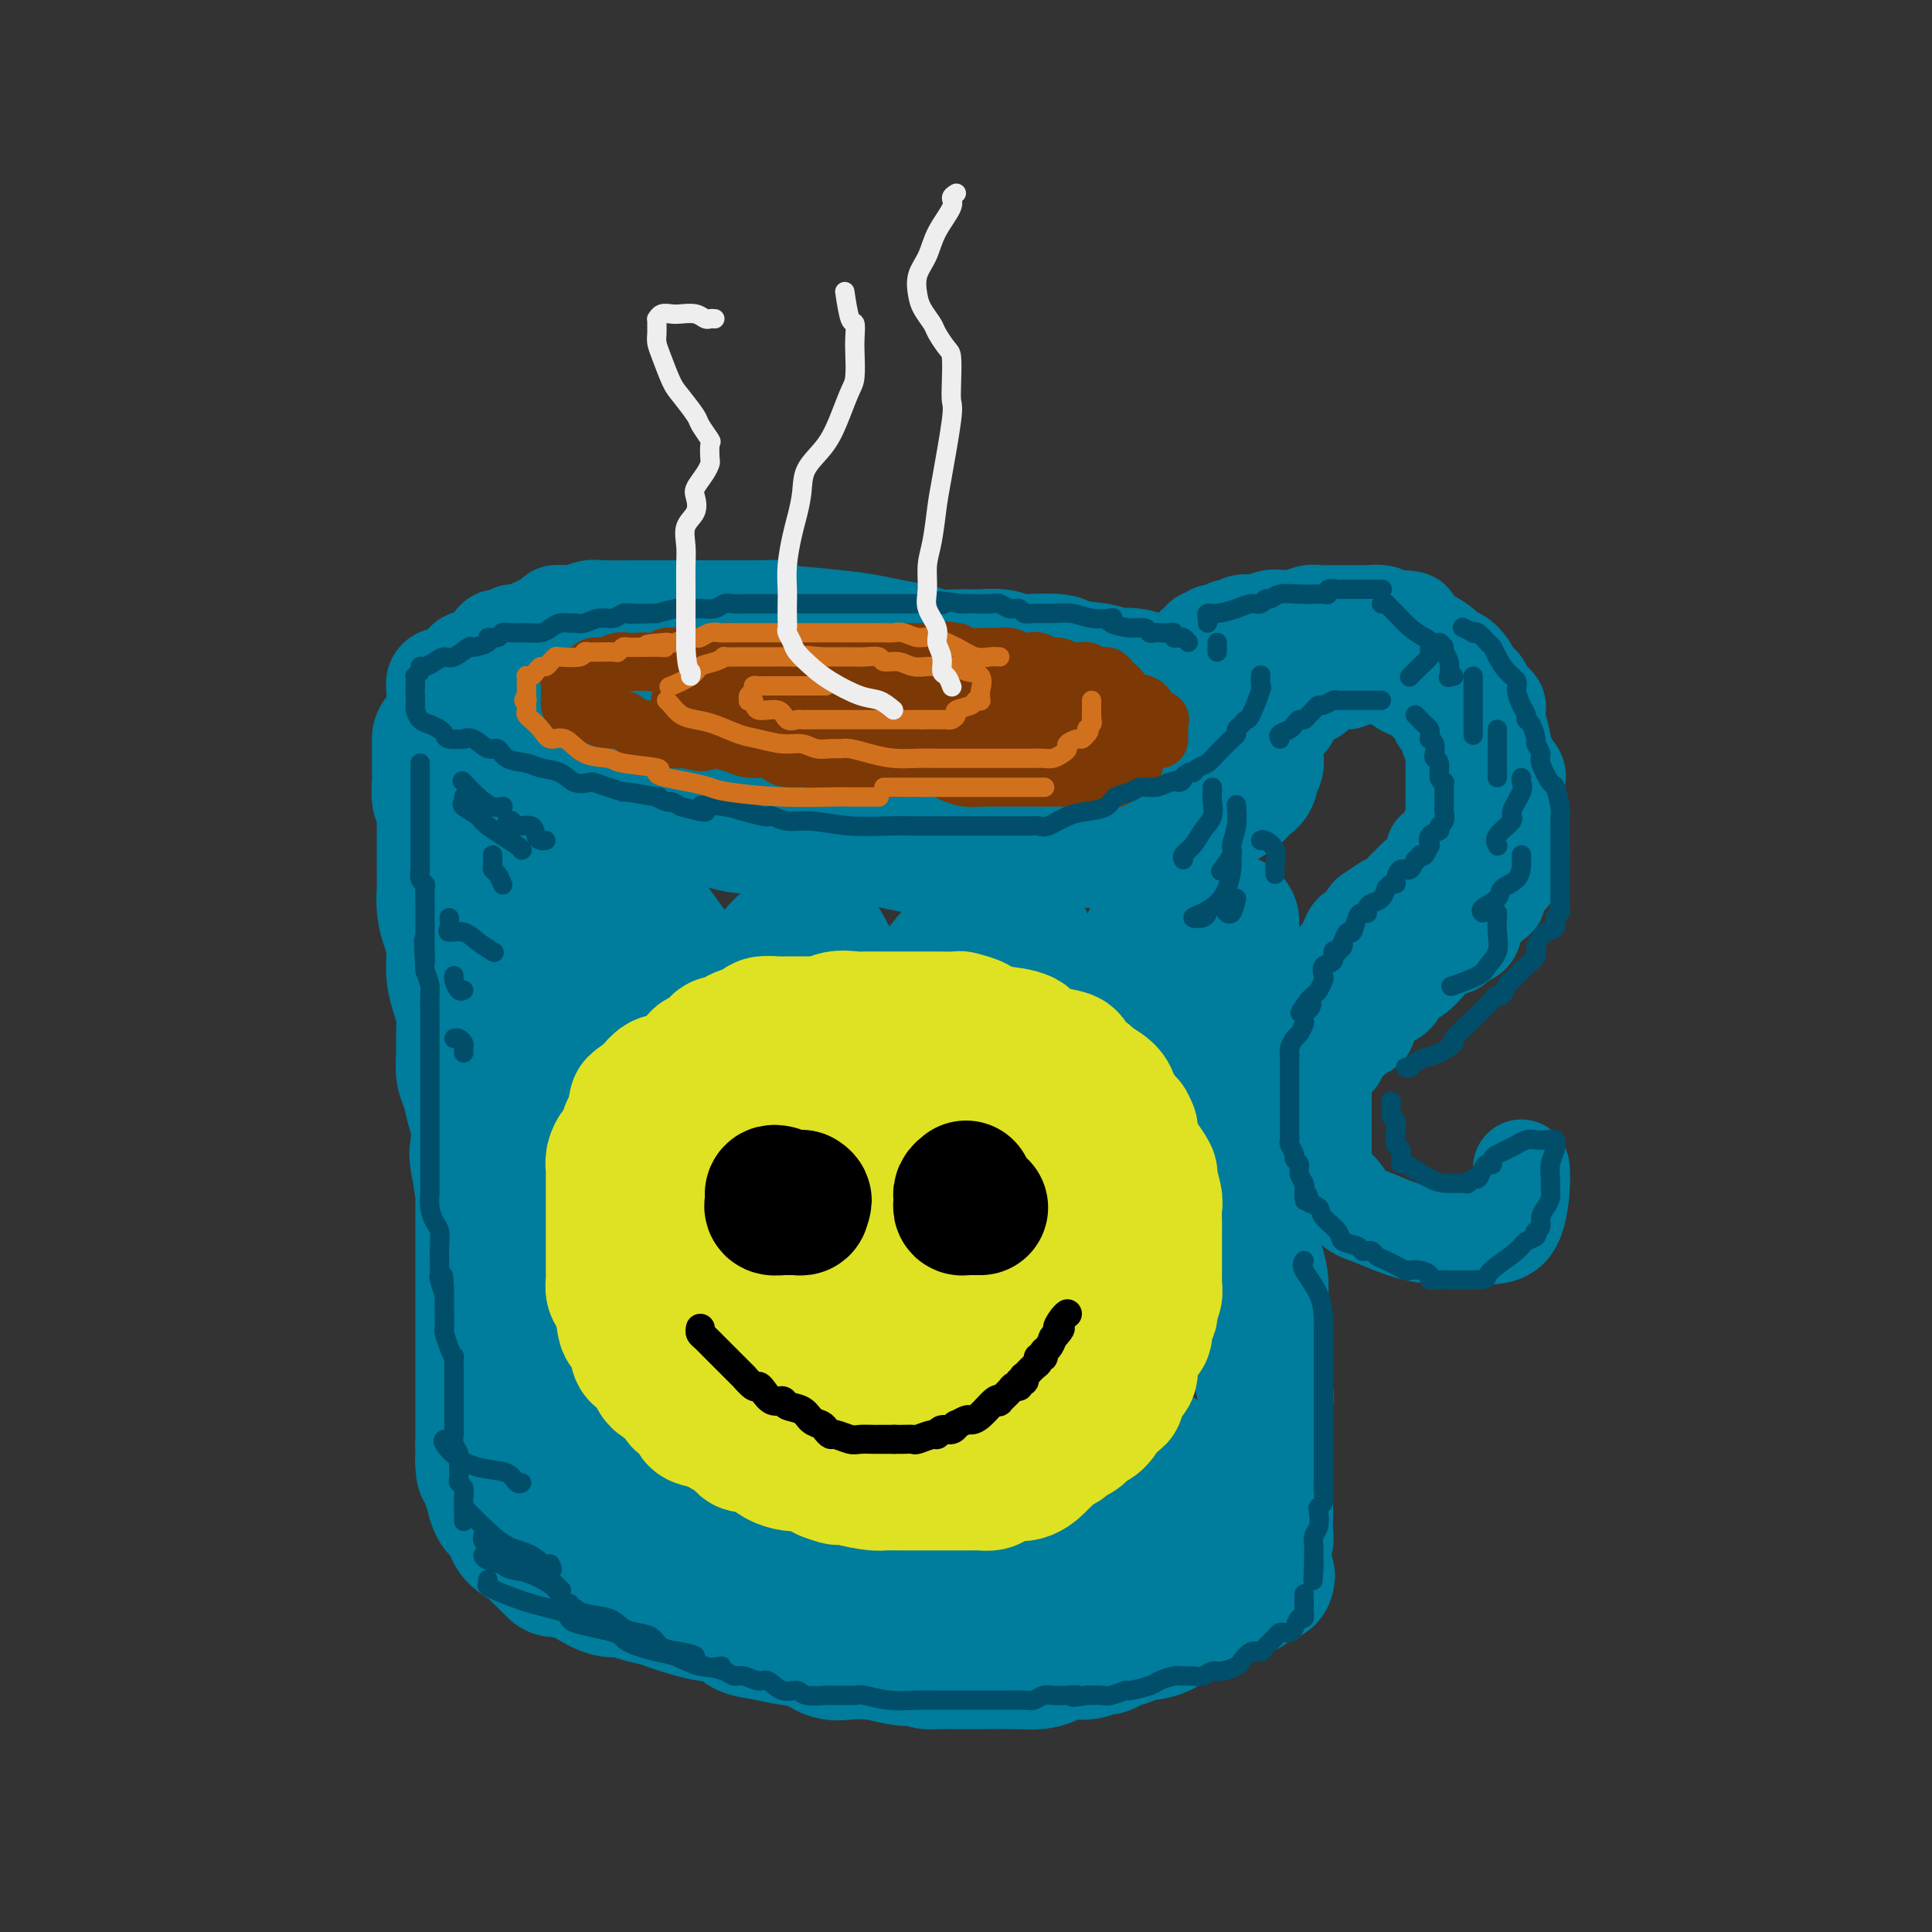 <svg viewBox='0 0 400 400' version='1.1' xmlns='http://www.w3.org/2000/svg' xmlns:xlink='http://www.w3.org/1999/xlink'><rect x="0" y="0" width="400" height="400" fill="#333333" stroke="none"/><g fill='none' stroke='rgb(0,124,156)' stroke-width='28' stroke-linecap='round' stroke-linejoin='round'><path d='M161,140c-0.327,-0.030 -0.654,-0.061 -1,0c-0.346,0.061 -0.711,0.212 -1,0c-0.289,-0.212 -0.501,-0.789 -1,-1c-0.499,-0.211 -1.284,-0.057 -2,0c-0.716,0.057 -1.362,0.015 -2,0c-0.638,-0.015 -1.266,-0.004 -2,0c-0.734,0.004 -1.574,0.001 -2,0c-0.426,-0.001 -0.439,-0.000 -1,0c-0.561,0.000 -1.670,-0.000 -3,0c-1.330,0.000 -2.881,0.000 -4,0c-1.119,-0.000 -1.806,-0.001 -3,0c-1.194,0.001 -2.896,0.004 -4,0c-1.104,-0.004 -1.609,-0.015 -2,0c-0.391,0.015 -0.667,0.057 -1,0c-0.333,-0.057 -0.722,-0.211 -1,0c-0.278,0.211 -0.445,0.788 -1,1c-0.555,0.212 -1.498,0.059 -2,0c-0.502,-0.059 -0.562,-0.026 -1,0c-0.438,0.026 -1.253,0.044 -2,0c-0.747,-0.044 -1.425,-0.149 -2,0c-0.575,0.149 -1.045,0.551 -2,1c-0.955,0.449 -2.393,0.944 -3,1c-0.607,0.056 -0.382,-0.325 -1,0c-0.618,0.325 -2.077,1.358 -3,2c-0.923,0.642 -1.308,0.893 -2,1c-0.692,0.107 -1.691,0.070 -2,0c-0.309,-0.070 0.071,-0.173 0,0c-0.071,0.173 -0.592,0.621 -1,1c-0.408,0.379 -0.704,0.690 -1,1'/><path d='M108,147c-3.652,1.481 -0.781,1.184 0,1c0.781,-0.184 -0.526,-0.257 -1,0c-0.474,0.257 -0.113,0.842 0,1c0.113,0.158 -0.022,-0.111 0,0c0.022,0.111 0.202,0.604 0,1c-0.202,0.396 -0.785,0.696 -1,1c-0.215,0.304 -0.061,0.611 0,1c0.061,0.389 0.028,0.859 0,1c-0.028,0.141 -0.052,-0.048 0,0c0.052,0.048 0.179,0.331 0,1c-0.179,0.669 -0.664,1.723 0,2c0.664,0.277 2.478,-0.223 3,0c0.522,0.223 -0.248,1.168 1,2c1.248,0.832 4.514,1.550 6,2c1.486,0.450 1.192,0.631 2,1c0.808,0.369 2.719,0.925 4,1c1.281,0.075 1.931,-0.330 3,0c1.069,0.330 2.557,1.394 4,2c1.443,0.606 2.841,0.753 4,1c1.159,0.247 2.080,0.595 3,1c0.920,0.405 1.837,0.869 3,1c1.163,0.131 2.570,-0.070 4,0c1.430,0.070 2.884,0.410 4,1c1.116,0.590 1.895,1.429 3,2c1.105,0.571 2.537,0.875 4,1c1.463,0.125 2.958,0.072 4,0c1.042,-0.072 1.630,-0.164 3,0c1.370,0.164 3.523,0.583 5,1c1.477,0.417 2.279,0.834 4,1c1.721,0.166 4.360,0.083 7,0'/><path d='M177,173c3.737,0.188 1.580,-0.342 3,0c1.420,0.342 6.418,1.556 9,2c2.582,0.444 2.749,0.119 4,0c1.251,-0.119 3.586,-0.032 5,0c1.414,0.032 1.907,0.010 3,0c1.093,-0.010 2.787,-0.006 4,0c1.213,0.006 1.947,0.016 3,0c1.053,-0.016 2.427,-0.059 4,0c1.573,0.059 3.347,0.218 5,0c1.653,-0.218 3.185,-0.815 5,-1c1.815,-0.185 3.913,0.041 5,0c1.087,-0.041 1.164,-0.350 3,-1c1.836,-0.650 5.432,-1.641 7,-2c1.568,-0.359 1.109,-0.085 1,0c-0.109,0.085 0.131,-0.019 1,0c0.869,0.019 2.368,0.159 3,0c0.632,-0.159 0.398,-0.619 1,-1c0.602,-0.381 2.038,-0.683 3,-1c0.962,-0.317 1.448,-0.648 2,-1c0.552,-0.352 1.170,-0.724 2,-1c0.830,-0.276 1.873,-0.454 3,-1c1.127,-0.546 2.340,-1.459 3,-2c0.660,-0.541 0.769,-0.708 1,-1c0.231,-0.292 0.584,-0.707 1,-1c0.416,-0.293 0.896,-0.463 1,-1c0.104,-0.537 -0.168,-1.439 0,-2c0.168,-0.561 0.777,-0.780 1,-1c0.223,-0.220 0.060,-0.440 0,-1c-0.060,-0.560 -0.016,-1.458 0,-2c0.016,-0.542 0.005,-0.726 0,-1c-0.005,-0.274 -0.002,-0.637 0,-1'/><path d='M260,153c0.618,-1.654 0.164,-0.290 0,0c-0.164,0.290 -0.038,-0.494 0,-1c0.038,-0.506 -0.011,-0.736 0,-1c0.011,-0.264 0.083,-0.564 0,-1c-0.083,-0.436 -0.322,-1.009 -1,-1c-0.678,0.009 -1.796,0.598 -3,0c-1.204,-0.598 -2.495,-2.385 -3,-3c-0.505,-0.615 -0.225,-0.058 -1,0c-0.775,0.058 -2.606,-0.385 -4,-1c-1.394,-0.615 -2.350,-1.404 -3,-2c-0.650,-0.596 -0.994,-1.000 -2,-1c-1.006,-0.000 -2.674,0.404 -4,0c-1.326,-0.404 -2.312,-1.614 -4,-2c-1.688,-0.386 -4.080,0.054 -5,0c-0.920,-0.054 -0.367,-0.602 -2,-1c-1.633,-0.398 -5.451,-0.646 -7,-1c-1.549,-0.354 -0.830,-0.813 -2,-1c-1.170,-0.187 -4.230,-0.103 -6,0c-1.770,0.103 -2.252,0.225 -3,0c-0.748,-0.225 -1.763,-0.795 -3,-1c-1.237,-0.205 -2.696,-0.044 -4,0c-1.304,0.044 -2.451,-0.030 -4,0c-1.549,0.030 -3.499,0.163 -5,0c-1.501,-0.163 -2.553,-0.622 -4,-1c-1.447,-0.378 -3.289,-0.676 -5,-1c-1.711,-0.324 -3.290,-0.675 -5,-1c-1.710,-0.325 -3.551,-0.623 -7,-1c-3.449,-0.377 -8.505,-0.832 -11,-1c-2.495,-0.168 -2.427,-0.048 -4,0c-1.573,0.048 -4.786,0.024 -8,0'/><path d='M150,131c-16.333,-0.511 -14.667,2.711 -14,4c0.667,1.289 0.333,0.644 0,0'/><path d='M91,153c0.000,0.333 0.000,0.666 0,1c-0.000,0.334 -0.000,0.670 0,1c0.000,0.330 0.000,0.653 0,1c-0.000,0.347 -0.001,0.716 0,1c0.001,0.284 0.004,0.482 0,1c-0.004,0.518 -0.015,1.355 0,2c0.015,0.645 0.057,1.099 0,2c-0.057,0.901 -0.211,2.248 0,3c0.211,0.752 0.789,0.907 1,2c0.211,1.093 0.057,3.124 0,4c-0.057,0.876 -0.016,0.596 0,1c0.016,0.404 0.007,1.490 0,3c-0.007,1.510 -0.012,3.443 0,5c0.012,1.557 0.042,2.737 0,4c-0.042,1.263 -0.156,2.609 0,4c0.156,1.391 0.580,2.826 1,4c0.420,1.174 0.834,2.088 1,3c0.166,0.912 0.083,1.822 0,3c-0.083,1.178 -0.166,2.625 0,4c0.166,1.375 0.579,2.679 1,4c0.421,1.321 0.848,2.660 1,4c0.152,1.340 0.029,2.683 0,4c-0.029,1.317 0.034,2.610 0,4c-0.034,1.390 -0.167,2.878 0,4c0.167,1.122 0.632,1.878 1,3c0.368,1.122 0.637,2.610 1,4c0.363,1.390 0.818,2.683 1,4c0.182,1.317 0.091,2.659 0,4'/><path d='M99,237c1.254,13.655 0.389,5.793 0,3c-0.389,-2.793 -0.300,-0.518 0,1c0.300,1.518 0.813,2.279 1,3c0.187,0.721 0.050,1.400 0,2c-0.050,0.600 -0.013,1.119 0,2c0.013,0.881 0.004,2.122 0,3c-0.004,0.878 -0.001,1.392 0,2c0.001,0.608 0.000,1.309 0,2c-0.000,0.691 -0.000,1.372 0,2c0.000,0.628 0.000,1.204 0,2c-0.000,0.796 -0.000,1.811 0,3c0.000,1.189 0.000,2.552 0,4c-0.000,1.448 -0.000,2.981 0,4c0.000,1.019 0.000,1.522 0,2c-0.000,0.478 -0.000,0.929 0,2c0.000,1.071 0.000,2.763 0,4c-0.000,1.237 -0.000,2.020 0,3c0.000,0.980 0.000,2.159 0,3c-0.000,0.841 -0.000,1.346 0,2c0.000,0.654 0.000,1.456 0,2c-0.000,0.544 -0.000,0.828 0,1c0.000,0.172 0.000,0.231 0,1c-0.000,0.769 -0.000,2.247 0,3c0.000,0.753 0.000,0.780 0,1c-0.000,0.220 -0.000,0.633 0,1c0.000,0.367 0.000,0.690 0,1c0.000,0.310 -0.000,0.609 0,1c0.000,0.391 0.000,0.875 0,1c0.000,0.125 -0.000,-0.107 0,0c0.000,0.107 0.000,0.554 0,1'/><path d='M100,299c0.156,9.772 0.045,3.202 0,1c-0.045,-2.202 -0.023,-0.035 0,1c0.023,1.035 0.047,0.938 0,1c-0.047,0.062 -0.164,0.281 0,1c0.164,0.719 0.608,1.936 1,3c0.392,1.064 0.733,1.975 1,3c0.267,1.025 0.461,2.163 1,3c0.539,0.837 1.424,1.374 2,2c0.576,0.626 0.844,1.341 1,2c0.156,0.659 0.199,1.263 1,2c0.801,0.737 2.358,1.608 3,2c0.642,0.392 0.368,0.304 1,1c0.632,0.696 2.170,2.174 3,3c0.830,0.826 0.953,1.000 1,1c0.047,0.000 0.018,-0.172 1,0c0.982,0.172 2.975,0.690 4,1c1.025,0.310 1.083,0.412 2,1c0.917,0.588 2.693,1.662 4,2c1.307,0.338 2.147,-0.060 3,0c0.853,0.060 1.721,0.578 3,1c1.279,0.422 2.971,0.747 4,1c1.029,0.253 1.397,0.435 3,1c1.603,0.565 4.440,1.514 7,2c2.560,0.486 4.841,0.510 6,1c1.159,0.490 1.194,1.445 2,2c0.806,0.555 2.381,0.709 4,1c1.619,0.291 3.282,0.719 5,1c1.718,0.281 3.491,0.416 5,1c1.509,0.584 2.752,1.619 4,2c1.248,0.381 2.499,0.109 4,0c1.501,-0.109 3.250,-0.054 5,0'/><path d='M181,342c11.279,2.740 5.977,0.591 5,0c-0.977,-0.591 2.373,0.378 4,1c1.627,0.622 1.533,0.899 2,1c0.467,0.101 1.497,0.027 2,0c0.503,-0.027 0.479,-0.007 1,0c0.521,0.007 1.588,0.003 2,0c0.412,-0.003 0.168,-0.003 1,0c0.832,0.003 2.738,0.011 5,0c2.262,-0.011 4.878,-0.040 7,0c2.122,0.040 3.748,0.151 5,0c1.252,-0.151 2.128,-0.562 3,-1c0.872,-0.438 1.739,-0.901 3,-1c1.261,-0.099 2.917,0.167 4,0c1.083,-0.167 1.592,-0.765 2,-1c0.408,-0.235 0.714,-0.105 1,0c0.286,0.105 0.551,0.187 1,0c0.449,-0.187 1.083,-0.641 2,-1c0.917,-0.359 2.116,-0.622 3,-1c0.884,-0.378 1.454,-0.870 2,-1c0.546,-0.130 1.069,0.102 2,0c0.931,-0.102 2.268,-0.538 3,-1c0.732,-0.462 0.857,-0.950 1,-1c0.143,-0.050 0.303,0.339 1,0c0.697,-0.339 1.931,-1.405 3,-2c1.069,-0.595 1.974,-0.720 3,-1c1.026,-0.280 2.173,-0.715 3,-1c0.827,-0.285 1.335,-0.419 2,-1c0.665,-0.581 1.488,-1.609 2,-2c0.512,-0.391 0.715,-0.144 1,0c0.285,0.144 0.653,0.184 1,0c0.347,-0.184 0.674,-0.592 1,-1'/><path d='M259,328c6.762,-2.652 1.668,-1.283 0,-1c-1.668,0.283 0.089,-0.520 1,-1c0.911,-0.480 0.975,-0.639 1,-1c0.025,-0.361 0.010,-0.926 0,-1c-0.010,-0.074 -0.017,0.343 0,0c0.017,-0.343 0.057,-1.447 0,-2c-0.057,-0.553 -0.211,-0.556 0,-1c0.211,-0.444 0.789,-1.330 1,-2c0.211,-0.670 0.057,-1.125 0,-2c-0.057,-0.875 -0.015,-2.169 0,-3c0.015,-0.831 0.004,-1.200 0,-2c-0.004,-0.800 -0.001,-2.031 0,-4c0.001,-1.969 0.001,-4.676 0,-6c-0.001,-1.324 -0.004,-1.267 0,-2c0.004,-0.733 0.015,-2.257 0,-4c-0.015,-1.743 -0.057,-3.705 0,-5c0.057,-1.295 0.211,-1.924 0,-3c-0.211,-1.076 -0.789,-2.599 -1,-4c-0.211,-1.401 -0.056,-2.681 0,-4c0.056,-1.319 0.012,-2.677 0,-4c-0.012,-1.323 0.007,-2.613 0,-4c-0.007,-1.387 -0.041,-2.873 0,-4c0.041,-1.127 0.156,-1.894 0,-3c-0.156,-1.106 -0.582,-2.549 -1,-4c-0.418,-1.451 -0.829,-2.910 -1,-4c-0.171,-1.090 -0.102,-1.810 0,-3c0.102,-1.190 0.237,-2.849 0,-4c-0.237,-1.151 -0.847,-1.793 -1,-3c-0.153,-1.207 0.151,-2.979 0,-4c-0.151,-1.021 -0.757,-1.292 -1,-2c-0.243,-0.708 -0.121,-1.854 0,-3'/><path d='M257,238c-0.774,-8.026 -0.207,-3.090 0,-2c0.207,1.090 0.056,-1.665 0,-3c-0.056,-1.335 -0.015,-1.249 0,-2c0.015,-0.751 0.004,-2.340 0,-3c-0.004,-0.660 0.000,-0.389 0,-1c-0.000,-0.611 -0.004,-2.102 0,-3c0.004,-0.898 0.015,-1.204 0,-2c-0.015,-0.796 -0.057,-2.081 0,-3c0.057,-0.919 0.211,-1.471 0,-2c-0.211,-0.529 -0.788,-1.033 -1,-2c-0.212,-0.967 -0.061,-2.395 0,-3c0.061,-0.605 0.030,-0.385 0,-1c-0.030,-0.615 -0.061,-2.065 0,-3c0.061,-0.935 0.212,-1.357 0,-2c-0.212,-0.643 -0.789,-1.509 -1,-2c-0.211,-0.491 -0.057,-0.608 0,-1c0.057,-0.392 0.015,-1.059 0,-2c-0.015,-0.941 -0.004,-2.154 0,-3c0.004,-0.846 0.001,-1.323 0,-2c-0.001,-0.677 -0.000,-1.553 0,-2c0.000,-0.447 0.000,-0.467 0,-1c-0.000,-0.533 -0.000,-1.581 0,-2c0.000,-0.419 0.000,-0.210 0,0'/><path d='M243,186c-0.101,0.294 -0.202,0.587 -1,2c-0.798,1.413 -2.295,3.945 -3,5c-0.705,1.055 -0.620,0.631 -1,2c-0.380,1.369 -1.225,4.529 -2,7c-0.775,2.471 -1.478,4.251 -2,6c-0.522,1.749 -0.862,3.466 -1,5c-0.138,1.534 -0.075,2.884 0,4c0.075,1.116 0.164,1.998 0,4c-0.164,2.002 -0.579,5.123 -1,7c-0.421,1.877 -0.849,2.511 -1,3c-0.151,0.489 -0.027,0.835 0,2c0.027,1.165 -0.045,3.150 0,5c0.045,1.850 0.205,3.565 0,5c-0.205,1.435 -0.777,2.588 -1,4c-0.223,1.412 -0.097,3.082 0,5c0.097,1.918 0.167,4.085 0,6c-0.167,1.915 -0.569,3.577 -1,5c-0.431,1.423 -0.890,2.608 -1,4c-0.110,1.392 0.129,2.991 0,4c-0.129,1.009 -0.627,1.429 -1,3c-0.373,1.571 -0.622,4.295 -1,6c-0.378,1.705 -0.886,2.392 -1,3c-0.114,0.608 0.166,1.136 0,2c-0.166,0.864 -0.777,2.065 -1,3c-0.223,0.935 -0.058,1.605 0,2c0.058,0.395 0.007,0.515 0,-1c-0.007,-1.515 0.029,-4.664 0,-7c-0.029,-2.336 -0.123,-3.860 0,-7c0.123,-3.140 0.464,-7.897 0,-13c-0.464,-5.103 -1.732,-10.551 -3,-16'/><path d='M221,246c-0.799,-9.558 -1.298,-12.452 -2,-17c-0.702,-4.548 -1.608,-10.748 -2,-14c-0.392,-3.252 -0.272,-3.555 -1,-6c-0.728,-2.445 -2.306,-7.034 -3,-10c-0.694,-2.966 -0.506,-4.311 -1,-5c-0.494,-0.689 -1.671,-0.721 -2,-1c-0.329,-0.279 0.190,-0.805 0,-1c-0.190,-0.195 -1.089,-0.059 -2,0c-0.911,0.059 -1.833,0.042 -3,0c-1.167,-0.042 -2.579,-0.107 -7,5c-4.421,5.107 -11.850,15.387 -15,20c-3.150,4.613 -2.021,3.558 -2,4c0.021,0.442 -1.067,2.381 -2,6c-0.933,3.619 -1.711,8.918 -2,12c-0.289,3.082 -0.090,3.947 0,5c0.090,1.053 0.069,2.293 0,3c-0.069,0.707 -0.186,0.882 0,1c0.186,0.118 0.675,0.180 1,0c0.325,-0.180 0.486,-0.602 1,-2c0.514,-1.398 1.382,-3.772 2,-7c0.618,-3.228 0.988,-7.308 0,-12c-0.988,-4.692 -3.334,-9.995 -5,-15c-1.666,-5.005 -2.653,-9.713 -4,-13c-1.347,-3.287 -3.055,-5.154 -4,-6c-0.945,-0.846 -1.127,-0.670 -2,0c-0.873,0.670 -2.436,1.835 -4,3'/><path d='M162,196c-1.802,1.656 -3.306,4.296 -5,7c-1.694,2.704 -3.578,5.471 -5,8c-1.422,2.529 -2.382,4.821 -3,7c-0.618,2.179 -0.894,4.245 -1,6c-0.106,1.755 -0.043,3.199 0,4c0.043,0.801 0.066,0.961 0,1c-0.066,0.039 -0.222,-0.041 0,-1c0.222,-0.959 0.822,-2.796 1,-5c0.178,-2.204 -0.067,-4.777 -1,-8c-0.933,-3.223 -2.554,-7.098 -4,-10c-1.446,-2.902 -2.717,-4.830 -5,-8c-2.283,-3.170 -5.577,-7.581 -7,-10c-1.423,-2.419 -0.974,-2.845 -1,-3c-0.026,-0.155 -0.526,-0.040 -1,0c-0.474,0.040 -0.923,0.005 -1,0c-0.077,-0.005 0.219,0.022 0,0c-0.219,-0.022 -0.952,-0.092 -2,0c-1.048,0.092 -2.411,0.344 -3,1c-0.589,0.656 -0.404,1.714 -1,3c-0.596,1.286 -1.972,2.800 -3,6c-1.028,3.200 -1.708,8.086 -2,12c-0.292,3.914 -0.198,6.857 0,9c0.198,2.143 0.498,3.488 1,5c0.502,1.512 1.206,3.193 2,4c0.794,0.807 1.677,0.742 2,1c0.323,0.258 0.087,0.839 0,1c-0.087,0.161 -0.025,-0.097 0,-1c0.025,-0.903 0.012,-2.452 0,-4'/><path d='M123,221c0.000,-1.952 0.000,-4.333 0,-6c0.000,-1.667 0.000,-2.619 0,-3c-0.000,-0.381 0.000,-0.190 0,0'/><path d='M119,199c0.113,0.824 0.226,1.648 0,3c-0.226,1.352 -0.793,3.231 -1,5c-0.207,1.769 -0.056,3.428 0,6c0.056,2.572 0.015,6.056 0,9c-0.015,2.944 -0.005,5.347 0,8c0.005,2.653 0.005,5.557 0,9c-0.005,3.443 -0.015,7.425 0,10c0.015,2.575 0.057,3.742 0,6c-0.057,2.258 -0.211,5.608 0,8c0.211,2.392 0.789,3.826 1,5c0.211,1.174 0.057,2.089 0,3c-0.057,0.911 -0.015,1.819 0,3c0.015,1.181 0.004,2.634 0,4c-0.004,1.366 -0.001,2.644 0,4c0.001,1.356 0.000,2.791 0,4c-0.000,1.209 -0.000,2.191 0,3c0.000,0.809 0.000,1.445 0,2c-0.000,0.555 -0.001,1.028 0,2c0.001,0.972 0.004,2.441 0,3c-0.004,0.559 -0.013,0.206 0,1c0.013,0.794 0.050,2.734 0,4c-0.050,1.266 -0.186,1.859 0,2c0.186,0.141 0.692,-0.170 1,0c0.308,0.170 0.416,0.819 1,1c0.584,0.181 1.644,-0.108 2,0c0.356,0.108 0.010,0.612 0,1c-0.010,0.388 0.317,0.661 1,1c0.683,0.339 1.722,0.745 3,1c1.278,0.255 2.794,0.359 5,1c2.206,0.641 5.103,1.821 8,3'/><path d='M140,311c6.144,2.199 11.005,2.698 13,3c1.995,0.302 1.126,0.407 3,1c1.874,0.593 6.493,1.676 9,2c2.507,0.324 2.904,-0.109 4,0c1.096,0.109 2.893,0.761 5,1c2.107,0.239 4.523,0.064 7,0c2.477,-0.064 5.013,-0.018 7,0c1.987,0.018 3.425,0.009 5,0c1.575,-0.009 3.288,-0.016 5,0c1.712,0.016 3.424,0.057 5,0c1.576,-0.057 3.016,-0.211 4,0c0.984,0.211 1.512,0.789 3,1c1.488,0.211 3.936,0.057 6,0c2.064,-0.057 3.746,-0.015 5,0c1.254,0.015 2.081,0.004 3,0c0.919,-0.004 1.929,-0.000 3,0c1.071,0.000 2.203,-0.003 3,0c0.797,0.003 1.261,0.014 2,0c0.739,-0.014 1.755,-0.052 2,-1c0.245,-0.948 -0.281,-2.805 0,-4c0.281,-1.195 1.368,-1.729 2,-3c0.632,-1.271 0.809,-3.279 1,-4c0.191,-0.721 0.398,-0.156 1,-1c0.602,-0.844 1.601,-3.098 2,-4c0.399,-0.902 0.200,-0.451 0,0'/><path d='M110,175c0.000,1.250 0.000,2.500 0,3c0.000,0.500 0.000,0.250 0,0'/></g>
<g fill='none' stroke='rgb(0,124,156)' stroke-width='20' stroke-linecap='round' stroke-linejoin='round'><path d='M246,136c-0.120,-0.447 -0.239,-0.894 0,-1c0.239,-0.106 0.838,0.130 1,0c0.162,-0.130 -0.111,-0.627 0,-1c0.111,-0.373 0.606,-0.621 1,-1c0.394,-0.379 0.687,-0.890 1,-1c0.313,-0.110 0.647,0.180 1,0c0.353,-0.180 0.725,-0.832 1,-1c0.275,-0.168 0.453,0.147 1,0c0.547,-0.147 1.464,-0.758 2,-1c0.536,-0.242 0.692,-0.116 1,0c0.308,0.116 0.768,0.224 1,0c0.232,-0.224 0.237,-0.778 1,-1c0.763,-0.222 2.284,-0.112 3,0c0.716,0.112 0.628,0.227 1,0c0.372,-0.227 1.206,-0.797 2,-1c0.794,-0.203 1.549,-0.040 2,0c0.451,0.040 0.597,-0.042 1,0c0.403,0.042 1.064,0.207 2,0c0.936,-0.207 2.149,-0.788 3,-1c0.851,-0.212 1.342,-0.057 2,0c0.658,0.057 1.485,0.015 2,0c0.515,-0.015 0.719,-0.004 1,0c0.281,0.004 0.641,0.001 1,0c0.359,-0.001 0.719,-0.001 1,0c0.281,0.001 0.484,0.003 1,0c0.516,-0.003 1.344,-0.011 2,0c0.656,0.011 1.138,0.041 2,0c0.862,-0.041 2.103,-0.155 3,0c0.897,0.155 1.448,0.577 2,1'/><path d='M288,128c5.728,0.025 4.550,0.586 4,1c-0.550,0.414 -0.470,0.679 0,1c0.470,0.321 1.329,0.697 2,1c0.671,0.303 1.153,0.532 2,1c0.847,0.468 2.058,1.176 3,2c0.942,0.824 1.614,1.765 2,2c0.386,0.235 0.485,-0.236 1,0c0.515,0.236 1.448,1.180 2,2c0.552,0.820 0.725,1.515 1,2c0.275,0.485 0.652,0.760 1,1c0.348,0.240 0.668,0.445 1,1c0.332,0.555 0.677,1.459 1,2c0.323,0.541 0.626,0.717 1,1c0.374,0.283 0.820,0.673 1,1c0.180,0.327 0.094,0.592 0,1c-0.094,0.408 -0.197,0.961 0,2c0.197,1.039 0.694,2.566 1,4c0.306,1.434 0.422,2.777 1,4c0.578,1.223 1.619,2.326 2,3c0.381,0.674 0.102,0.919 0,2c-0.102,1.081 -0.028,3.000 0,4c0.028,1.000 0.008,1.083 0,2c-0.008,0.917 -0.006,2.669 0,4c0.006,1.331 0.014,2.240 0,3c-0.014,0.760 -0.050,1.373 0,2c0.050,0.627 0.185,1.270 0,2c-0.185,0.730 -0.689,1.546 -1,2c-0.311,0.454 -0.430,0.545 -1,1c-0.570,0.455 -1.591,1.273 -2,2c-0.409,0.727 -0.204,1.364 0,2'/><path d='M310,186c-1.254,1.444 -2.391,1.553 -3,2c-0.609,0.447 -0.692,1.233 -1,2c-0.308,0.767 -0.840,1.515 -1,2c-0.160,0.485 0.052,0.707 0,1c-0.052,0.293 -0.369,0.657 -1,1c-0.631,0.343 -1.576,0.663 -2,1c-0.424,0.337 -0.326,0.690 -1,1c-0.674,0.310 -2.120,0.577 -3,1c-0.880,0.423 -1.195,1.002 -2,2c-0.805,0.998 -2.102,2.416 -3,3c-0.898,0.584 -1.397,0.335 -2,1c-0.603,0.665 -1.308,2.244 -2,3c-0.692,0.756 -1.369,0.689 -2,1c-0.631,0.311 -1.215,1.001 -2,2c-0.785,0.999 -1.773,2.307 -2,3c-0.227,0.693 0.305,0.771 0,1c-0.305,0.229 -1.447,0.610 -2,1c-0.553,0.390 -0.516,0.790 -1,1c-0.484,0.210 -1.489,0.231 -2,1c-0.511,0.769 -0.529,2.285 -1,3c-0.471,0.715 -1.394,0.630 -2,1c-0.606,0.370 -0.894,1.196 -1,2c-0.106,0.804 -0.028,1.584 0,2c0.028,0.416 0.008,0.466 0,1c-0.008,0.534 -0.002,1.553 0,2c0.002,0.447 0.001,0.323 0,1c-0.001,0.677 -0.000,2.157 0,3c0.000,0.843 0.000,1.051 0,2c-0.000,0.949 -0.000,2.640 0,4c0.000,1.360 0.000,2.389 0,3c-0.000,0.611 -0.000,0.806 0,1'/><path d='M274,241c0.535,3.850 1.873,3.974 3,5c1.127,1.026 2.042,2.955 3,4c0.958,1.045 1.958,1.208 4,2c2.042,0.792 5.125,2.214 8,3c2.875,0.786 5.541,0.935 8,1c2.459,0.065 4.711,0.045 7,0c2.289,-0.045 4.613,-0.115 6,-2c1.387,-1.885 1.835,-5.584 2,-8c0.165,-2.416 0.047,-3.547 0,-4c-0.047,-0.453 -0.024,-0.226 0,0'/><path d='M267,149c-0.120,-0.334 -0.240,-0.668 0,-1c0.240,-0.332 0.841,-0.662 1,-1c0.159,-0.338 -0.124,-0.686 0,-1c0.124,-0.314 0.656,-0.596 1,-1c0.344,-0.404 0.501,-0.930 1,-1c0.499,-0.070 1.340,0.317 2,0c0.660,-0.317 1.137,-1.339 2,-2c0.863,-0.661 2.111,-0.962 3,-1c0.889,-0.038 1.418,0.186 2,0c0.582,-0.186 1.216,-0.782 2,-1c0.784,-0.218 1.718,-0.059 2,0c0.282,0.059 -0.089,0.019 0,0c0.089,-0.019 0.639,-0.016 1,0c0.361,0.016 0.534,0.047 1,0c0.466,-0.047 1.224,-0.171 2,0c0.776,0.171 1.570,0.637 2,1c0.430,0.363 0.496,0.622 1,1c0.504,0.378 1.444,0.875 2,1c0.556,0.125 0.726,-0.120 1,0c0.274,0.120 0.652,0.606 1,1c0.348,0.394 0.668,0.697 1,1c0.332,0.303 0.677,0.607 1,1c0.323,0.393 0.625,0.874 1,1c0.375,0.126 0.822,-0.104 1,0c0.178,0.104 0.085,0.543 0,1c-0.085,0.457 -0.163,0.931 0,1c0.163,0.069 0.566,-0.266 1,0c0.434,0.266 0.900,1.133 1,2c0.100,0.867 -0.165,1.733 0,2c0.165,0.267 0.762,-0.067 1,0c0.238,0.067 0.119,0.533 0,1'/><path d='M301,154c2.166,2.367 0.580,1.286 0,1c-0.580,-0.286 -0.155,0.224 0,1c0.155,0.776 0.042,1.819 0,2c-0.042,0.181 -0.011,-0.500 0,0c0.011,0.500 0.003,2.180 0,3c-0.003,0.820 -0.001,0.781 0,1c0.001,0.219 -0.000,0.696 0,1c0.000,0.304 0.001,0.435 0,1c-0.001,0.565 -0.004,1.564 0,2c0.004,0.436 0.013,0.309 0,1c-0.013,0.691 -0.050,2.199 0,3c0.050,0.801 0.186,0.896 0,1c-0.186,0.104 -0.694,0.217 -1,1c-0.306,0.783 -0.411,2.238 -1,3c-0.589,0.762 -1.662,0.833 -2,1c-0.338,0.167 0.059,0.429 0,1c-0.059,0.571 -0.575,1.449 -1,2c-0.425,0.551 -0.759,0.775 -1,1c-0.241,0.225 -0.389,0.451 -1,1c-0.611,0.549 -1.687,1.422 -2,2c-0.313,0.578 0.136,0.860 0,1c-0.136,0.140 -0.856,0.136 -1,0c-0.144,-0.136 0.289,-0.404 0,0c-0.289,0.404 -1.300,1.479 -2,2c-0.700,0.521 -1.090,0.488 -2,1c-0.910,0.512 -2.338,1.569 -3,2c-0.662,0.431 -0.556,0.234 -1,1c-0.444,0.766 -1.439,2.494 -2,3c-0.561,0.506 -0.690,-0.210 -1,0c-0.310,0.210 -0.803,1.346 -1,2c-0.197,0.654 -0.099,0.827 0,1'/><path d='M279,196c-3.317,3.443 -1.610,1.549 -1,1c0.610,-0.549 0.122,0.246 0,1c-0.122,0.754 0.122,1.467 0,2c-0.122,0.533 -0.610,0.885 -1,1c-0.390,0.115 -0.682,-0.007 -1,0c-0.318,0.007 -0.663,0.143 -1,1c-0.337,0.857 -0.665,2.437 -1,3c-0.335,0.563 -0.678,0.110 -1,1c-0.322,0.890 -0.622,3.121 -1,4c-0.378,0.879 -0.833,0.404 -1,1c-0.167,0.596 -0.045,2.263 0,3c0.045,0.737 0.012,0.545 0,1c-0.012,0.455 -0.003,1.559 0,2c0.003,0.441 0.002,0.221 0,0'/><path d='M90,145c0.002,0.097 0.004,0.194 0,0c-0.004,-0.194 -0.014,-0.678 0,-1c0.014,-0.322 0.053,-0.480 0,-1c-0.053,-0.520 -0.198,-1.400 0,-2c0.198,-0.600 0.737,-0.920 1,-1c0.263,-0.080 0.249,0.081 1,0c0.751,-0.081 2.268,-0.403 3,-1c0.732,-0.597 0.679,-1.469 1,-2c0.321,-0.531 1.016,-0.721 2,-1c0.984,-0.279 2.257,-0.648 3,-1c0.743,-0.352 0.958,-0.687 1,-1c0.042,-0.313 -0.087,-0.605 0,-1c0.087,-0.395 0.391,-0.892 1,-1c0.609,-0.108 1.523,0.175 2,0c0.477,-0.175 0.518,-0.807 1,-1c0.482,-0.193 1.404,0.054 2,0c0.596,-0.054 0.867,-0.407 2,-1c1.133,-0.593 3.128,-1.426 4,-2c0.872,-0.574 0.621,-0.890 1,-1c0.379,-0.110 1.386,-0.015 2,0c0.614,0.015 0.833,-0.048 1,0c0.167,0.048 0.281,0.209 1,0c0.719,-0.209 2.041,-0.788 3,-1c0.959,-0.212 1.555,-0.057 3,0c1.445,0.057 3.741,0.015 6,0c2.259,-0.015 4.482,-0.004 7,0c2.518,0.004 5.332,0.001 8,0c2.668,-0.001 5.191,-0.000 7,0c1.809,0.000 2.905,0.000 4,0'/><path d='M157,126c6.444,-0.156 2.556,-0.044 1,0c-1.556,0.044 -0.778,0.022 0,0'/></g>
<g fill='none' stroke='rgb(124,56,5)' stroke-width='12' stroke-linecap='round' stroke-linejoin='round'><path d='M240,153c-0.000,0.089 -0.001,0.178 0,0c0.001,-0.178 0.002,-0.621 0,-1c-0.002,-0.379 -0.008,-0.692 0,-1c0.008,-0.308 0.029,-0.611 0,-1c-0.029,-0.389 -0.108,-0.863 0,-1c0.108,-0.137 0.404,0.062 0,0c-0.404,-0.062 -1.509,-0.384 -2,-1c-0.491,-0.616 -0.369,-1.527 -1,-2c-0.631,-0.473 -2.014,-0.509 -3,-1c-0.986,-0.491 -1.576,-1.438 -2,-2c-0.424,-0.562 -0.682,-0.738 -1,-1c-0.318,-0.262 -0.697,-0.610 -1,-1c-0.303,-0.390 -0.529,-0.822 -1,-1c-0.471,-0.178 -1.186,-0.100 -2,0c-0.814,0.100 -1.727,0.224 -2,0c-0.273,-0.224 0.094,-0.796 0,-1c-0.094,-0.204 -0.649,-0.040 -1,0c-0.351,0.040 -0.499,-0.046 -1,0c-0.501,0.046 -1.356,0.222 -2,0c-0.644,-0.222 -1.079,-0.843 -2,-1c-0.921,-0.157 -2.329,0.150 -3,0c-0.671,-0.150 -0.604,-0.758 -1,-1c-0.396,-0.242 -1.256,-0.117 -2,0c-0.744,0.117 -1.371,0.227 -2,0c-0.629,-0.227 -1.260,-0.792 -2,-1c-0.740,-0.208 -1.588,-0.058 -2,0c-0.412,0.058 -0.389,0.026 -1,0c-0.611,-0.026 -1.857,-0.045 -3,0c-1.143,0.045 -2.184,0.156 -3,0c-0.816,-0.156 -1.408,-0.578 -2,-1'/><path d='M198,135c-5.562,-0.928 -3.467,-0.249 -3,0c0.467,0.249 -0.695,0.067 -2,0c-1.305,-0.067 -2.753,-0.018 -3,0c-0.247,0.018 0.706,0.005 0,0c-0.706,-0.005 -3.070,-0.001 -4,0c-0.930,0.001 -0.425,0.000 -1,0c-0.575,-0.000 -2.228,-0.000 -3,0c-0.772,0.000 -0.662,0.000 -1,0c-0.338,-0.000 -1.122,-0.000 -2,0c-0.878,0.000 -1.848,0.000 -3,0c-1.152,-0.000 -2.485,-0.000 -3,0c-0.515,0.000 -0.211,-0.000 -1,0c-0.789,0.000 -2.670,0.000 -4,0c-1.330,-0.000 -2.110,-0.000 -3,0c-0.890,0.000 -1.891,0.000 -2,0c-0.109,-0.000 0.673,-0.000 0,0c-0.673,0.000 -2.800,0.000 -4,0c-1.200,-0.000 -1.471,-0.001 -2,0c-0.529,0.001 -1.314,0.004 -2,0c-0.686,-0.004 -1.273,-0.015 -2,0c-0.727,0.015 -1.594,0.057 -2,0c-0.406,-0.057 -0.349,-0.211 -1,0c-0.651,0.211 -2.009,0.789 -3,1c-0.991,0.211 -1.617,0.056 -2,0c-0.383,-0.056 -0.525,-0.011 -1,0c-0.475,0.011 -1.283,-0.011 -2,0c-0.717,0.011 -1.344,0.055 -2,0c-0.656,-0.055 -1.341,-0.211 -2,0c-0.659,0.211 -1.293,0.788 -2,1c-0.707,0.212 -1.488,0.061 -2,0c-0.512,-0.061 -0.756,-0.030 -1,0'/><path d='M133,137c-10.307,0.311 -3.574,0.087 -1,0c2.574,-0.087 0.988,-0.037 0,0c-0.988,0.037 -1.377,0.063 -2,0c-0.623,-0.063 -1.480,-0.214 -2,0c-0.520,0.214 -0.703,0.792 -1,1c-0.297,0.208 -0.710,0.045 -1,0c-0.290,-0.045 -0.459,0.027 -1,0c-0.541,-0.027 -1.456,-0.152 -2,0c-0.544,0.152 -0.719,0.581 -1,1c-0.281,0.419 -0.667,0.830 -1,1c-0.333,0.170 -0.611,0.101 -1,0c-0.389,-0.101 -0.889,-0.234 -1,0c-0.111,0.234 0.166,0.836 0,1c-0.166,0.164 -0.776,-0.111 -1,0c-0.224,0.111 -0.060,0.608 0,1c0.060,0.392 0.018,0.679 0,1c-0.018,0.321 -0.013,0.678 0,1c0.013,0.322 0.033,0.611 0,1c-0.033,0.389 -0.119,0.879 0,1c0.119,0.121 0.443,-0.127 1,0c0.557,0.127 1.346,0.630 2,1c0.654,0.370 1.172,0.606 2,1c0.828,0.394 1.965,0.946 3,1c1.035,0.054 1.966,-0.388 3,0c1.034,0.388 2.169,1.607 3,2c0.831,0.393 1.357,-0.039 2,0c0.643,0.039 1.404,0.549 2,1c0.596,0.451 1.027,0.843 2,1c0.973,0.157 2.486,0.078 4,0'/><path d='M142,153c4.578,1.348 4.024,0.217 5,0c0.976,-0.217 3.483,0.481 5,1c1.517,0.519 2.043,0.861 3,1c0.957,0.139 2.344,0.075 3,0c0.656,-0.075 0.579,-0.160 1,0c0.421,0.160 1.339,0.565 2,1c0.661,0.435 1.067,0.900 2,1c0.933,0.100 2.395,-0.166 4,0c1.605,0.166 3.354,0.762 5,1c1.646,0.238 3.191,0.116 5,0c1.809,-0.116 3.883,-0.227 5,0c1.117,0.227 1.279,0.792 2,1c0.721,0.208 2.002,0.058 3,0c0.998,-0.058 1.712,-0.026 2,0c0.288,0.026 0.150,0.045 1,0c0.850,-0.045 2.688,-0.156 4,0c1.312,0.156 2.098,0.578 3,1c0.902,0.422 1.920,0.845 3,1c1.080,0.155 2.221,0.041 3,0c0.779,-0.041 1.195,-0.011 2,0c0.805,0.011 1.999,0.003 3,0c1.001,-0.003 1.809,-0.001 3,0c1.191,0.001 2.766,0.000 4,0c1.234,-0.000 2.127,0.000 3,0c0.873,-0.000 1.725,-0.000 3,0c1.275,0.000 2.971,0.002 4,0c1.029,-0.002 1.389,-0.006 2,0c0.611,0.006 1.473,0.022 2,0c0.527,-0.022 0.719,-0.083 1,0c0.281,0.083 0.652,0.309 1,0c0.348,-0.309 0.674,-1.155 1,-2'/><path d='M232,159c5.112,-0.549 1.892,-0.921 1,-1c-0.892,-0.079 0.546,0.133 1,0c0.454,-0.133 -0.075,-0.613 0,-1c0.075,-0.387 0.753,-0.681 1,-1c0.247,-0.319 0.063,-0.664 0,-1c-0.063,-0.336 -0.005,-0.662 0,-1c0.005,-0.338 -0.041,-0.689 -1,-1c-0.959,-0.311 -2.829,-0.581 -4,-1c-1.171,-0.419 -1.644,-0.988 -5,-2c-3.356,-1.012 -9.597,-2.468 -12,-3c-2.403,-0.532 -0.970,-0.142 -2,0c-1.030,0.142 -4.525,0.034 -7,0c-2.475,-0.034 -3.930,0.005 -5,0c-1.070,-0.005 -1.756,-0.053 -3,0c-1.244,0.053 -3.046,0.207 -4,0c-0.954,-0.207 -1.059,-0.776 -2,-1c-0.941,-0.224 -2.716,-0.102 -4,0c-1.284,0.102 -2.075,0.185 -3,0c-0.925,-0.185 -1.985,-0.637 -4,-1c-2.015,-0.363 -4.986,-0.635 -7,-1c-2.014,-0.365 -3.070,-0.822 -5,-1c-1.930,-0.178 -4.735,-0.077 -6,0c-1.265,0.077 -0.990,0.129 -3,0c-2.010,-0.129 -6.304,-0.438 -9,0c-2.696,0.438 -3.795,1.622 -5,2c-1.205,0.378 -2.517,-0.052 -3,0c-0.483,0.052 -0.138,0.586 0,1c0.138,0.414 0.069,0.707 0,1'/><path d='M141,147c-1.336,0.797 -0.677,0.791 2,1c2.677,0.209 7.371,0.634 11,1c3.629,0.366 6.191,0.672 9,1c2.809,0.328 5.864,0.676 8,1c2.136,0.324 3.352,0.623 5,1c1.648,0.377 3.729,0.833 5,1c1.271,0.167 1.734,0.045 3,0c1.266,-0.045 3.337,-0.013 5,0c1.663,0.013 2.918,0.007 5,0c2.082,-0.007 4.989,-0.016 8,0c3.011,0.016 6.124,0.057 9,0c2.876,-0.057 5.514,-0.211 7,0c1.486,0.211 1.821,0.789 3,1c1.179,0.211 3.203,0.057 4,0c0.797,-0.057 0.369,-0.015 1,0c0.631,0.015 2.323,0.004 3,0c0.677,-0.004 0.338,-0.002 0,0'/></g>
<g fill='none' stroke='rgb(222,226,34)' stroke-width='28' stroke-linecap='round' stroke-linejoin='round'><path d='M191,214c-0.380,-0.423 -0.759,-0.845 -2,-1c-1.241,-0.155 -3.343,-0.042 -4,0c-0.657,0.042 0.131,0.012 0,0c-0.131,-0.012 -1.181,-0.007 -2,0c-0.819,0.007 -1.408,0.016 -2,0c-0.592,-0.016 -1.188,-0.057 -2,0c-0.812,0.057 -1.840,0.211 -3,0c-1.160,-0.211 -2.451,-0.789 -3,-1c-0.549,-0.211 -0.356,-0.057 -1,0c-0.644,0.057 -2.125,0.015 -3,0c-0.875,-0.015 -1.146,-0.005 -2,0c-0.854,0.005 -2.293,0.004 -3,0c-0.707,-0.004 -0.683,-0.012 -1,0c-0.317,0.012 -0.977,0.044 -2,0c-1.023,-0.044 -2.410,-0.166 -3,0c-0.590,0.166 -0.382,0.618 -1,1c-0.618,0.382 -2.062,0.692 -3,1c-0.938,0.308 -1.368,0.612 -2,1c-0.632,0.388 -1.465,0.860 -2,1c-0.535,0.140 -0.774,-0.050 -1,0c-0.226,0.050 -0.441,0.341 -1,1c-0.559,0.659 -1.462,1.686 -2,2c-0.538,0.314 -0.710,-0.083 -1,0c-0.290,0.083 -0.696,0.647 -1,1c-0.304,0.353 -0.505,0.493 -1,1c-0.495,0.507 -1.285,1.379 -2,2c-0.715,0.621 -1.357,0.991 -2,1c-0.643,0.009 -1.289,-0.344 -2,0c-0.711,0.344 -1.489,1.384 -2,2c-0.511,0.616 -0.756,0.808 -1,1'/><path d='M134,227c-3.935,2.561 -1.771,1.463 -1,1c0.771,-0.463 0.151,-0.292 0,0c-0.151,0.292 0.167,0.706 0,1c-0.167,0.294 -0.818,0.468 -1,1c-0.182,0.532 0.106,1.423 0,2c-0.106,0.577 -0.607,0.840 -1,1c-0.393,0.160 -0.680,0.217 -1,1c-0.320,0.783 -0.674,2.293 -1,3c-0.326,0.707 -0.623,0.612 -1,1c-0.377,0.388 -0.833,1.260 -1,2c-0.167,0.740 -0.045,1.349 0,2c0.045,0.651 0.012,1.344 0,2c-0.012,0.656 -0.003,1.274 0,2c0.003,0.726 0.001,1.560 0,2c-0.001,0.440 -0.000,0.485 0,1c0.000,0.515 0.000,1.498 0,2c-0.000,0.502 -0.000,0.522 0,1c0.000,0.478 0.000,1.412 0,2c-0.000,0.588 -0.000,0.829 0,1c0.000,0.171 0.000,0.272 0,1c-0.000,0.728 -0.001,2.083 0,3c0.001,0.917 0.003,1.398 0,2c-0.003,0.602 -0.011,1.326 0,2c0.011,0.674 0.041,1.297 0,2c-0.041,0.703 -0.155,1.484 0,2c0.155,0.516 0.577,0.765 1,1c0.423,0.235 0.845,0.455 1,1c0.155,0.545 0.042,1.416 0,2c-0.042,0.584 -0.012,0.881 0,1c0.012,0.119 0.006,0.059 0,0'/><path d='M129,272c0.570,5.055 0.996,1.694 1,1c0.004,-0.694 -0.415,1.281 0,2c0.415,0.719 1.665,0.181 2,1c0.335,0.819 -0.246,2.993 0,4c0.246,1.007 1.319,0.847 2,1c0.681,0.153 0.970,0.620 1,1c0.030,0.380 -0.200,0.674 0,1c0.200,0.326 0.831,0.683 1,1c0.169,0.317 -0.122,0.596 0,1c0.122,0.404 0.659,0.935 1,1c0.341,0.065 0.487,-0.337 1,0c0.513,0.337 1.394,1.413 2,2c0.606,0.587 0.937,0.686 1,1c0.063,0.314 -0.141,0.844 0,1c0.141,0.156 0.627,-0.060 1,0c0.373,0.060 0.634,0.398 1,1c0.366,0.602 0.836,1.470 1,2c0.164,0.530 0.023,0.724 1,1c0.977,0.276 3.072,0.634 4,1c0.928,0.366 0.688,0.741 1,1c0.312,0.259 1.174,0.402 2,1c0.826,0.598 1.614,1.653 2,2c0.386,0.347 0.370,-0.012 1,0c0.630,0.012 1.907,0.395 3,1c1.093,0.605 2.002,1.433 3,2c0.998,0.567 2.085,0.873 3,1c0.915,0.127 1.658,0.075 2,0c0.342,-0.075 0.284,-0.174 1,0c0.716,0.174 2.204,0.621 3,1c0.796,0.379 0.898,0.689 1,1'/><path d='M171,305c4.524,1.812 2.333,0.342 2,0c-0.333,-0.342 1.191,0.444 3,1c1.809,0.556 3.902,0.881 5,1c1.098,0.119 1.201,0.032 2,0c0.799,-0.032 2.293,-0.009 3,0c0.707,0.009 0.626,0.002 1,0c0.374,-0.002 1.201,-0.001 2,0c0.799,0.001 1.568,0.000 2,0c0.432,-0.000 0.525,-0.000 1,0c0.475,0.000 1.332,0.000 2,0c0.668,-0.000 1.148,-0.000 2,0c0.852,0.000 2.078,0.001 3,0c0.922,-0.001 1.542,-0.003 2,0c0.458,0.003 0.754,0.011 1,0c0.246,-0.011 0.442,-0.040 1,0c0.558,0.040 1.477,0.147 2,0c0.523,-0.147 0.651,-0.550 1,-1c0.349,-0.450 0.920,-0.947 2,-1c1.080,-0.053 2.670,0.336 4,0c1.330,-0.336 2.401,-1.399 3,-2c0.599,-0.601 0.725,-0.739 1,-1c0.275,-0.261 0.699,-0.643 1,-1c0.301,-0.357 0.480,-0.687 1,-1c0.520,-0.313 1.382,-0.609 2,-1c0.618,-0.391 0.991,-0.879 1,-1c0.009,-0.121 -0.345,0.124 0,0c0.345,-0.124 1.391,-0.616 2,-1c0.609,-0.384 0.782,-0.660 1,-1c0.218,-0.340 0.482,-0.745 1,-1c0.518,-0.255 1.291,-0.358 2,-1c0.709,-0.642 1.355,-1.821 2,-3'/><path d='M229,291c3.952,-2.727 1.832,-1.543 1,-1c-0.832,0.543 -0.377,0.446 0,0c0.377,-0.446 0.674,-1.239 1,-2c0.326,-0.761 0.679,-1.488 1,-2c0.321,-0.512 0.611,-0.810 1,-1c0.389,-0.190 0.879,-0.274 1,-1c0.121,-0.726 -0.126,-2.095 0,-3c0.126,-0.905 0.626,-1.346 1,-2c0.374,-0.654 0.622,-1.522 1,-2c0.378,-0.478 0.885,-0.566 1,-1c0.115,-0.434 -0.162,-1.214 0,-2c0.162,-0.786 0.761,-1.576 1,-2c0.239,-0.424 0.117,-0.480 0,-1c-0.117,-0.520 -0.227,-1.504 0,-2c0.227,-0.496 0.793,-0.502 1,-1c0.207,-0.498 0.055,-1.486 0,-2c-0.055,-0.514 -0.015,-0.555 0,-1c0.015,-0.445 0.004,-1.294 0,-2c-0.004,-0.706 -0.001,-1.270 0,-2c0.001,-0.730 0.000,-1.626 0,-2c-0.000,-0.374 -0.000,-0.226 0,-1c0.000,-0.774 0.001,-2.470 0,-3c-0.001,-0.530 -0.005,0.106 0,0c0.005,-0.106 0.017,-0.954 0,-2c-0.017,-1.046 -0.063,-2.289 0,-3c0.063,-0.711 0.234,-0.889 0,-2c-0.234,-1.111 -0.872,-3.154 -1,-4c-0.128,-0.846 0.254,-0.495 0,-1c-0.254,-0.505 -1.145,-1.867 -2,-3c-0.855,-1.133 -1.673,-2.038 -2,-3c-0.327,-0.962 -0.164,-1.981 0,-3'/><path d='M234,234c-0.972,-2.610 -0.902,-1.136 -1,-1c-0.098,0.136 -0.363,-1.067 -1,-2c-0.637,-0.933 -1.646,-1.597 -2,-2c-0.354,-0.403 -0.052,-0.546 0,-1c0.052,-0.454 -0.145,-1.221 -1,-2c-0.855,-0.779 -2.369,-1.571 -3,-2c-0.631,-0.429 -0.381,-0.496 -1,-1c-0.619,-0.504 -2.107,-1.443 -3,-2c-0.893,-0.557 -1.191,-0.730 -1,-1c0.191,-0.270 0.870,-0.637 0,-1c-0.870,-0.363 -3.288,-0.723 -5,-1c-1.712,-0.277 -2.719,-0.469 -3,-1c-0.281,-0.531 0.162,-1.399 -1,-2c-1.162,-0.601 -3.930,-0.935 -5,-1c-1.070,-0.065 -0.441,0.140 -1,0c-0.559,-0.140 -2.307,-0.626 -3,-1c-0.693,-0.374 -0.332,-0.636 -1,-1c-0.668,-0.364 -2.364,-0.830 -3,-1c-0.636,-0.170 -0.210,-0.046 -1,0c-0.790,0.046 -2.796,0.012 -4,0c-1.204,-0.012 -1.606,-0.003 -2,0c-0.394,0.003 -0.780,0.001 -1,0c-0.220,-0.001 -0.276,-0.000 -1,0c-0.724,0.000 -2.117,0.001 -3,0c-0.883,-0.001 -1.255,-0.002 -2,0c-0.745,0.002 -1.864,0.007 -3,0c-1.136,-0.007 -2.288,-0.027 -3,0c-0.712,0.027 -0.985,0.100 -2,0c-1.015,-0.100 -2.773,-0.373 -4,0c-1.227,0.373 -1.922,1.392 -3,2c-1.078,0.608 -2.539,0.804 -4,1'/><path d='M166,214c-6.680,1.275 -6.880,2.963 -8,4c-1.120,1.037 -3.161,1.422 -4,2c-0.839,0.578 -0.477,1.350 -1,2c-0.523,0.650 -1.929,1.177 -3,3c-1.071,1.823 -1.805,4.941 -2,7c-0.195,2.059 0.148,3.058 0,5c-0.148,1.942 -0.787,4.828 -1,7c-0.213,2.172 0.001,3.629 0,6c-0.001,2.371 -0.217,5.657 0,8c0.217,2.343 0.868,3.743 2,6c1.132,2.257 2.745,5.372 4,8c1.255,2.628 2.154,4.771 3,6c0.846,1.229 1.640,1.545 4,3c2.360,1.455 6.284,4.049 9,5c2.716,0.951 4.222,0.259 7,0c2.778,-0.259 6.829,-0.084 9,0c2.171,0.084 2.462,0.076 5,0c2.538,-0.076 7.322,-0.222 10,-1c2.678,-0.778 3.250,-2.189 4,-3c0.750,-0.811 1.679,-1.021 3,-2c1.321,-0.979 3.035,-2.727 4,-4c0.965,-1.273 1.183,-2.071 2,-4c0.817,-1.929 2.234,-4.988 3,-8c0.766,-3.012 0.879,-5.976 1,-8c0.121,-2.024 0.248,-3.109 0,-5c-0.248,-1.891 -0.871,-4.587 -1,-6c-0.129,-1.413 0.236,-1.542 0,-2c-0.236,-0.458 -1.074,-1.247 -3,-2c-1.926,-0.753 -4.942,-1.472 -7,-2c-2.058,-0.528 -3.160,-0.865 -5,-1c-1.840,-0.135 -4.420,-0.067 -7,0'/><path d='M194,238c-4.355,-0.068 -5.741,1.262 -8,3c-2.259,1.738 -5.390,3.882 -8,6c-2.610,2.118 -4.700,4.208 -6,6c-1.300,1.792 -1.809,3.286 -2,5c-0.191,1.714 -0.063,3.646 0,5c0.063,1.354 0.060,2.128 0,3c-0.060,0.872 -0.176,1.843 2,3c2.176,1.157 6.645,2.501 9,3c2.355,0.499 2.596,0.155 4,0c1.404,-0.155 3.971,-0.120 7,0c3.029,0.120 6.521,0.323 9,-1c2.479,-1.323 3.944,-4.174 5,-6c1.056,-1.826 1.701,-2.627 2,-5c0.299,-2.373 0.252,-6.316 0,-9c-0.252,-2.684 -0.708,-4.107 -1,-5c-0.292,-0.893 -0.421,-1.256 -1,-2c-0.579,-0.744 -1.608,-1.868 -3,-3c-1.392,-1.132 -3.148,-2.270 -5,-3c-1.852,-0.730 -3.799,-1.051 -7,-2c-3.201,-0.949 -7.657,-2.525 -10,-3c-2.343,-0.475 -2.575,0.151 -3,0c-0.425,-0.151 -1.045,-1.078 -2,0c-0.955,1.078 -2.245,4.162 -3,7c-0.755,2.838 -0.973,5.430 -1,8c-0.027,2.570 0.139,5.119 0,7c-0.139,1.881 -0.583,3.096 0,4c0.583,0.904 2.192,1.499 3,2c0.808,0.501 0.814,0.907 2,1c1.186,0.093 3.550,-0.129 5,0c1.450,0.129 1.986,0.608 3,0c1.014,-0.608 2.507,-2.304 4,-4'/><path d='M189,258c1.084,-1.776 1.796,-4.216 2,-7c0.204,-2.784 -0.098,-5.912 0,-8c0.098,-2.088 0.596,-3.134 0,-4c-0.596,-0.866 -2.285,-1.551 -4,-2c-1.715,-0.449 -3.454,-0.662 -6,-1c-2.546,-0.338 -5.897,-0.799 -9,-1c-3.103,-0.201 -5.957,-0.140 -9,0c-3.043,0.140 -6.275,0.358 -9,2c-2.725,1.642 -4.945,4.708 -6,7c-1.055,2.292 -0.947,3.811 -1,5c-0.053,1.189 -0.267,2.049 0,3c0.267,0.951 1.014,1.992 2,3c0.986,1.008 2.213,1.983 6,3c3.787,1.017 10.136,2.076 15,3c4.864,0.924 8.242,1.711 11,2c2.758,0.289 4.896,0.078 7,0c2.104,-0.078 4.172,-0.022 5,0c0.828,0.022 0.414,0.011 0,0'/></g>
<g fill='none' stroke='rgb(0,0,0)' stroke-width='28' stroke-linecap='round' stroke-linejoin='round'><path d='M161,247c-0.419,-0.091 -0.838,-0.182 -1,0c-0.162,0.182 -0.068,0.637 0,1c0.068,0.363 0.108,0.633 0,1c-0.108,0.367 -0.366,0.830 0,1c0.366,0.170 1.355,0.045 2,0c0.645,-0.045 0.947,-0.011 1,0c0.053,0.011 -0.143,0.000 0,0c0.143,-0.000 0.626,0.010 1,0c0.374,-0.010 0.639,-0.041 1,0c0.361,0.041 0.817,0.155 1,0c0.183,-0.155 0.091,-0.577 0,-1'/><path d='M166,249c0.933,-0.378 0.267,-0.822 0,-1c-0.267,-0.178 -0.133,-0.089 0,0'/><path d='M200,246c-0.421,0.332 -0.842,0.663 -1,1c-0.158,0.337 -0.053,0.679 0,1c0.053,0.321 0.056,0.622 0,1c-0.056,0.378 -0.169,0.833 0,1c0.169,0.167 0.620,0.045 1,0c0.380,-0.045 0.690,-0.012 1,0c0.310,0.012 0.622,0.003 1,0c0.378,-0.003 0.822,-0.001 1,0c0.178,0.001 0.089,0.000 0,0'/></g>
<g fill='none' stroke='rgb(0,0,0)' stroke-width='6' stroke-linecap='round' stroke-linejoin='round'><path d='M145,275c-0.067,0.356 -0.134,0.712 0,1c0.134,0.288 0.468,0.510 1,1c0.532,0.490 1.261,1.250 2,2c0.739,0.750 1.489,1.491 2,2c0.511,0.509 0.785,0.785 1,1c0.215,0.215 0.372,0.369 1,1c0.628,0.631 1.726,1.740 2,2c0.274,0.260 -0.275,-0.329 0,0c0.275,0.329 1.373,1.576 2,2c0.627,0.424 0.782,0.026 1,0c0.218,-0.026 0.499,0.321 1,1c0.501,0.679 1.222,1.691 2,2c0.778,0.309 1.613,-0.086 2,0c0.387,0.086 0.327,0.653 1,1c0.673,0.347 2.079,0.475 3,1c0.921,0.525 1.358,1.446 2,2c0.642,0.554 1.488,0.741 2,1c0.512,0.259 0.688,0.591 1,1c0.312,0.409 0.759,0.894 1,1c0.241,0.106 0.274,-0.168 1,0c0.726,0.168 2.144,0.777 3,1c0.856,0.223 1.151,0.060 2,0c0.849,-0.060 2.252,-0.016 3,0c0.748,0.016 0.840,0.004 1,0c0.160,-0.004 0.389,-0.001 1,0c0.611,0.001 1.603,0.000 2,0c0.397,-0.000 0.198,-0.000 0,0'/><path d='M185,298c1.590,-0.001 1.063,-0.004 1,0c-0.063,0.004 0.336,0.016 1,0c0.664,-0.016 1.591,-0.061 2,0c0.409,0.061 0.298,0.228 1,0c0.702,-0.228 2.217,-0.850 3,-1c0.783,-0.150 0.835,0.171 1,0c0.165,-0.171 0.443,-0.834 1,-1c0.557,-0.166 1.391,0.166 2,0c0.609,-0.166 0.991,-0.830 1,-1c0.009,-0.170 -0.355,0.153 0,0c0.355,-0.153 1.430,-0.784 2,-1c0.570,-0.216 0.634,-0.018 1,0c0.366,0.018 1.033,-0.145 2,-1c0.967,-0.855 2.234,-2.401 3,-3c0.766,-0.599 1.032,-0.250 1,0c-0.032,0.250 -0.364,0.403 0,0c0.364,-0.403 1.422,-1.361 2,-2c0.578,-0.639 0.677,-0.960 1,-1c0.323,-0.040 0.869,0.201 1,0c0.131,-0.201 -0.155,-0.845 0,-1c0.155,-0.155 0.749,0.180 1,0c0.251,-0.180 0.157,-0.875 0,-1c-0.157,-0.125 -0.378,0.321 0,0c0.378,-0.321 1.354,-1.410 2,-2c0.646,-0.590 0.961,-0.682 1,-1c0.039,-0.318 -0.197,-0.861 0,-1c0.197,-0.139 0.826,0.128 1,0c0.174,-0.128 -0.107,-0.650 0,-1c0.107,-0.350 0.602,-0.529 1,-1c0.398,-0.471 0.699,-1.236 1,-2'/><path d='M218,277c2.502,-2.823 1.258,-1.880 1,-2c-0.258,-0.120 0.469,-1.301 1,-2c0.531,-0.699 0.866,-0.914 1,-1c0.134,-0.086 0.067,-0.043 0,0'/></g>
<g fill='none' stroke='rgb(0,78,106)' stroke-width='4' stroke-linecap='round' stroke-linejoin='round'><path d='M246,133c-0.341,-0.415 -0.682,-0.829 -1,-1c-0.318,-0.171 -0.614,-0.098 -1,0c-0.386,0.098 -0.863,0.222 -1,0c-0.137,-0.222 0.065,-0.791 0,-1c-0.065,-0.209 -0.397,-0.060 -1,0c-0.603,0.060 -1.475,0.031 -2,0c-0.525,-0.031 -0.702,-0.064 -1,0c-0.298,0.064 -0.718,0.224 -1,0c-0.282,-0.224 -0.426,-0.831 -1,-1c-0.574,-0.169 -1.577,0.099 -3,0c-1.423,-0.099 -3.265,-0.566 -4,-1c-0.735,-0.434 -0.362,-0.834 0,-1c0.362,-0.166 0.715,-0.097 0,0c-0.715,0.097 -2.496,0.223 -4,0c-1.504,-0.223 -2.731,-0.796 -4,-1c-1.269,-0.204 -2.581,-0.040 -4,0c-1.419,0.040 -2.947,-0.046 -4,0c-1.053,0.046 -1.632,0.222 -2,0c-0.368,-0.222 -0.524,-0.844 -1,-1c-0.476,-0.156 -1.271,0.154 -2,0c-0.729,-0.154 -1.391,-0.773 -2,-1c-0.609,-0.227 -1.164,-0.061 -2,0c-0.836,0.061 -1.953,0.017 -3,0c-1.047,-0.017 -2.023,-0.009 -3,0'/><path d='M199,125c-8.103,-1.238 -4.861,-0.332 -4,0c0.861,0.332 -0.657,0.089 -2,0c-1.343,-0.089 -2.509,-0.024 -3,0c-0.491,0.024 -0.306,0.006 -1,0c-0.694,-0.006 -2.265,-0.002 -3,0c-0.735,0.002 -0.633,0.000 -1,0c-0.367,-0.000 -1.202,-0.000 -2,0c-0.798,0.000 -1.560,0.000 -2,0c-0.440,-0.000 -0.559,-0.000 -1,0c-0.441,0.000 -1.203,0.000 -2,0c-0.797,-0.000 -1.628,-0.000 -2,0c-0.372,0.000 -0.285,0.000 -1,0c-0.715,-0.000 -2.230,-0.000 -3,0c-0.770,0.000 -0.793,0.000 -1,0c-0.207,-0.000 -0.596,-0.000 -2,0c-1.404,0.000 -3.823,0.000 -5,0c-1.177,-0.000 -1.112,-0.000 -1,0c0.112,0.000 0.272,0.000 0,0c-0.272,-0.000 -0.975,-0.000 -2,0c-1.025,0.000 -2.372,0.000 -3,0c-0.628,-0.000 -0.539,-0.001 -1,0c-0.461,0.001 -1.474,0.004 -2,0c-0.526,-0.004 -0.566,-0.015 -1,0c-0.434,0.015 -1.261,0.057 -2,0c-0.739,-0.057 -1.390,-0.212 -2,0c-0.610,0.212 -1.180,0.792 -2,1c-0.820,0.208 -1.890,0.046 -3,0c-1.110,-0.046 -2.260,0.026 -3,0c-0.740,-0.026 -1.068,-0.150 -2,0c-0.932,0.150 -2.466,0.575 -4,1'/><path d='M136,127c-10.121,0.305 -3.922,0.067 -2,0c1.922,-0.067 -0.433,0.039 -2,0c-1.567,-0.039 -2.346,-0.221 -3,0c-0.654,0.221 -1.183,0.844 -2,1c-0.817,0.156 -1.924,-0.155 -3,0c-1.076,0.155 -2.123,0.776 -3,1c-0.877,0.224 -1.585,0.050 -2,0c-0.415,-0.050 -0.537,0.025 -1,0c-0.463,-0.025 -1.268,-0.150 -2,0c-0.732,0.150 -1.390,0.575 -2,1c-0.610,0.425 -1.170,0.850 -2,1c-0.830,0.150 -1.929,0.025 -3,0c-1.071,-0.025 -2.112,0.048 -3,0c-0.888,-0.048 -1.622,-0.219 -2,0c-0.378,0.219 -0.400,0.827 -1,1c-0.600,0.173 -1.778,-0.090 -2,0c-0.222,0.090 0.513,0.531 0,1c-0.513,0.469 -2.273,0.966 -3,1c-0.727,0.034 -0.422,-0.393 -1,0c-0.578,0.393 -2.040,1.607 -3,2c-0.960,0.393 -1.419,-0.036 -2,0c-0.581,0.036 -1.284,0.535 -2,1c-0.716,0.465 -1.446,0.894 -2,1c-0.554,0.106 -0.933,-0.112 -1,0c-0.067,0.112 0.178,0.555 0,1c-0.178,0.445 -0.780,0.892 -1,1c-0.220,0.108 -0.059,-0.125 0,0c0.059,0.125 0.017,0.607 0,1c-0.017,0.393 -0.008,0.696 0,1'/><path d='M86,142c-0.154,1.025 -0.039,1.588 0,2c0.039,0.412 0.002,0.674 0,1c-0.002,0.326 0.030,0.717 0,1c-0.030,0.283 -0.124,0.457 0,1c0.124,0.543 0.465,1.456 1,2c0.535,0.544 1.265,0.720 2,1c0.735,0.280 1.474,0.664 2,1c0.526,0.336 0.840,0.624 1,1c0.160,0.376 0.168,0.841 1,1c0.832,0.159 2.488,0.013 3,0c0.512,-0.013 -0.122,0.109 0,0c0.122,-0.109 0.998,-0.447 2,0c1.002,0.447 2.129,1.678 3,2c0.871,0.322 1.486,-0.266 2,0c0.514,0.266 0.927,1.385 2,2c1.073,0.615 2.806,0.725 4,1c1.194,0.275 1.848,0.714 3,1c1.152,0.286 2.800,0.419 4,1c1.200,0.581 1.952,1.610 3,2c1.048,0.390 2.394,0.142 3,0c0.606,-0.142 0.473,-0.178 1,0c0.527,0.178 1.715,0.568 3,1c1.285,0.432 2.667,0.904 3,1c0.333,0.096 -0.381,-0.185 1,0c1.381,0.185 4.859,0.837 6,1c1.141,0.163 -0.055,-0.162 0,0c0.055,0.162 1.361,0.813 2,1c0.639,0.187 0.611,-0.089 1,0c0.389,0.089 1.194,0.545 2,1'/><path d='M141,167c8.077,2.178 4.269,0.622 4,0c-0.269,-0.622 3.001,-0.311 5,0c1.999,0.311 2.726,0.623 4,1c1.274,0.377 3.096,0.818 4,1c0.904,0.182 0.889,0.105 1,0c0.111,-0.105 0.349,-0.238 1,0c0.651,0.238 1.717,0.848 3,1c1.283,0.152 2.783,-0.156 5,0c2.217,0.156 5.152,0.774 8,1c2.848,0.226 5.610,0.061 8,0c2.390,-0.061 4.408,-0.016 6,0c1.592,0.016 2.757,0.004 4,0c1.243,-0.004 2.563,-0.001 3,0c0.437,0.001 -0.010,0.000 1,0c1.010,-0.000 3.476,-0.000 5,0c1.524,0.000 2.107,-0.000 3,0c0.893,0.000 2.098,0.000 3,0c0.902,-0.000 1.502,-0.001 2,0c0.498,0.001 0.894,0.002 1,0c0.106,-0.002 -0.079,-0.007 0,0c0.079,0.007 0.421,0.027 1,0c0.579,-0.027 1.395,-0.100 2,0c0.605,0.100 1.000,0.374 2,0c1.000,-0.374 2.603,-1.395 4,-2c1.397,-0.605 2.586,-0.793 4,-1c1.414,-0.207 3.053,-0.433 4,-1c0.947,-0.567 1.201,-1.475 2,-2c0.799,-0.525 2.142,-0.666 3,-1c0.858,-0.334 1.231,-0.859 2,-1c0.769,-0.141 1.934,0.103 3,0c1.066,-0.103 2.033,-0.551 3,-1'/><path d='M242,162c4.522,-1.267 2.328,0.065 2,0c-0.328,-0.065 1.210,-1.526 2,-2c0.790,-0.474 0.831,0.038 1,0c0.169,-0.038 0.465,-0.626 1,-1c0.535,-0.374 1.310,-0.534 2,-1c0.690,-0.466 1.294,-1.238 2,-2c0.706,-0.762 1.512,-1.513 2,-2c0.488,-0.487 0.656,-0.709 1,-1c0.344,-0.291 0.865,-0.651 1,-1c0.135,-0.349 -0.114,-0.686 0,-1c0.114,-0.314 0.591,-0.604 1,-1c0.409,-0.396 0.751,-0.898 1,-1c0.249,-0.102 0.407,0.196 1,-1c0.593,-1.196 1.623,-3.888 2,-5c0.377,-1.112 0.102,-0.646 0,-1c-0.102,-0.354 -0.029,-1.530 0,-2c0.029,-0.470 0.015,-0.235 0,0'/><path d='M252,135c0.000,-0.311 0.000,-0.622 0,-1c0.000,-0.378 0.000,-0.822 0,-1c0.000,-0.178 0.000,-0.089 0,0'/><path d='M250,129c0.034,-0.304 0.067,-0.607 0,-1c-0.067,-0.393 -0.236,-0.875 0,-1c0.236,-0.125 0.875,0.106 2,0c1.125,-0.106 2.735,-0.549 4,-1c1.265,-0.451 2.186,-0.909 3,-1c0.814,-0.091 1.522,0.186 2,0c0.478,-0.186 0.727,-0.834 1,-1c0.273,-0.166 0.569,0.151 1,0c0.431,-0.151 0.995,-0.772 2,-1c1.005,-0.228 2.449,-0.065 4,0c1.551,0.065 3.208,0.031 4,0c0.792,-0.031 0.720,-0.061 1,0c0.280,0.061 0.914,0.212 1,0c0.086,-0.212 -0.376,-0.789 0,-1c0.376,-0.211 1.590,-0.057 2,0c0.410,0.057 0.017,0.015 1,0c0.983,-0.015 3.342,-0.004 5,0c1.658,0.004 2.617,0.001 3,0c0.383,-0.001 0.192,-0.001 0,0'/><path d='M265,153c-0.203,-0.331 -0.405,-0.662 0,-1c0.405,-0.338 1.418,-0.682 2,-1c0.582,-0.318 0.733,-0.610 1,-1c0.267,-0.390 0.649,-0.879 1,-1c0.351,-0.121 0.670,0.126 1,0c0.330,-0.126 0.670,-0.626 1,-1c0.330,-0.374 0.652,-0.622 1,-1c0.348,-0.378 0.724,-0.886 1,-1c0.276,-0.114 0.451,0.166 1,0c0.549,-0.166 1.472,-0.776 2,-1c0.528,-0.224 0.660,-0.060 1,0c0.340,0.060 0.889,0.016 1,0c0.111,-0.016 -0.216,-0.004 0,0c0.216,0.004 0.976,0.001 2,0c1.024,-0.001 2.313,-0.000 3,0c0.687,0.000 0.772,0.000 1,0c0.228,-0.000 0.600,-0.000 1,0c0.400,0.000 0.829,0.000 1,0c0.171,-0.000 0.086,-0.000 0,0'/><path d='M293,148c0.445,0.446 0.890,0.893 1,1c0.110,0.107 -0.114,-0.125 0,0c0.114,0.125 0.565,0.607 1,1c0.435,0.393 0.852,0.696 1,1c0.148,0.304 0.026,0.610 0,1c-0.026,0.390 0.045,0.864 0,1c-0.045,0.136 -0.204,-0.068 0,0c0.204,0.068 0.772,0.407 1,1c0.228,0.593 0.118,1.441 0,2c-0.118,0.559 -0.242,0.828 0,1c0.242,0.172 0.849,0.245 1,1c0.151,0.755 -0.156,2.190 0,3c0.156,0.810 0.774,0.994 1,1c0.226,0.006 0.061,-0.167 0,0c-0.061,0.167 -0.017,0.674 0,1c0.017,0.326 0.006,0.472 0,1c-0.006,0.528 -0.006,1.437 0,2c0.006,0.563 0.018,0.781 0,1c-0.018,0.219 -0.065,0.438 0,1c0.065,0.562 0.241,1.465 0,2c-0.241,0.535 -0.901,0.702 -1,1c-0.099,0.298 0.363,0.728 0,1c-0.363,0.272 -1.550,0.385 -2,1c-0.450,0.615 -0.162,1.732 0,2c0.162,0.268 0.197,-0.312 0,0c-0.197,0.312 -0.628,1.518 -1,2c-0.372,0.482 -0.686,0.241 -1,0'/><path d='M294,177c-0.967,2.109 -0.885,0.881 -1,1c-0.115,0.119 -0.426,1.586 -1,2c-0.574,0.414 -1.412,-0.225 -2,0c-0.588,0.225 -0.928,1.312 -1,2c-0.072,0.688 0.122,0.976 0,1c-0.122,0.024 -0.561,-0.215 -1,0c-0.439,0.215 -0.878,0.883 -1,1c-0.122,0.117 0.072,-0.319 0,0c-0.072,0.319 -0.411,1.392 -1,2c-0.589,0.608 -1.429,0.751 -2,1c-0.571,0.249 -0.874,0.603 -1,1c-0.126,0.397 -0.075,0.836 0,1c0.075,0.164 0.175,0.052 0,0c-0.175,-0.052 -0.625,-0.045 -1,0c-0.375,0.045 -0.675,0.127 -1,1c-0.325,0.873 -0.674,2.538 -1,3c-0.326,0.462 -0.627,-0.279 -1,0c-0.373,0.279 -0.817,1.578 -1,2c-0.183,0.422 -0.106,-0.032 0,0c0.106,0.032 0.241,0.552 0,1c-0.241,0.448 -0.857,0.826 -1,1c-0.143,0.174 0.186,0.145 0,0c-0.186,-0.145 -0.886,-0.405 -1,0c-0.114,0.405 0.359,1.474 0,2c-0.359,0.526 -1.549,0.508 -2,1c-0.451,0.492 -0.162,1.494 0,2c0.162,0.506 0.198,0.517 0,1c-0.198,0.483 -0.630,1.438 -1,2c-0.370,0.562 -0.677,0.732 -1,1c-0.323,0.268 -0.661,0.634 -1,1'/><path d='M271,207c-3.574,4.799 -1.009,1.795 0,1c1.009,-0.795 0.464,0.617 0,1c-0.464,0.383 -0.845,-0.263 -1,0c-0.155,0.263 -0.084,1.436 0,2c0.084,0.564 0.180,0.518 0,1c-0.180,0.482 -0.637,1.492 -1,2c-0.363,0.508 -0.633,0.513 -1,1c-0.367,0.487 -0.830,1.454 -1,2c-0.170,0.546 -0.045,0.670 0,1c0.045,0.330 0.012,0.866 0,1c-0.012,0.134 -0.003,-0.135 0,0c0.003,0.135 0.001,0.674 0,1c-0.001,0.326 -0.000,0.440 0,1c0.000,0.560 0.000,1.565 0,2c-0.000,0.435 -0.000,0.301 0,1c0.000,0.699 0.000,2.233 0,3c-0.000,0.767 -0.000,0.769 0,1c0.000,0.231 0.000,0.692 0,1c-0.000,0.308 -0.000,0.464 0,1c0.000,0.536 0.000,1.453 0,2c-0.000,0.547 -0.001,0.723 0,1c0.001,0.277 0.004,0.655 0,1c-0.004,0.345 -0.016,0.656 0,1c0.016,0.344 0.061,0.721 0,1c-0.061,0.279 -0.228,0.459 0,1c0.228,0.541 0.849,1.444 1,2c0.151,0.556 -0.170,0.765 0,1c0.170,0.235 0.829,0.496 1,1c0.171,0.504 -0.146,1.251 0,2c0.146,0.749 0.756,1.500 1,2c0.244,0.500 0.122,0.750 0,1'/><path d='M270,246c0.395,4.666 -0.118,1.830 0,1c0.118,-0.830 0.866,0.348 1,1c0.134,0.652 -0.345,0.780 0,1c0.345,0.220 1.515,0.531 2,1c0.485,0.469 0.287,1.096 1,2c0.713,0.904 2.339,2.084 3,3c0.661,0.916 0.358,1.566 1,2c0.642,0.434 2.228,0.651 3,1c0.772,0.349 0.731,0.828 1,1c0.269,0.172 0.849,0.035 1,0c0.151,-0.035 -0.126,0.032 0,0c0.126,-0.032 0.653,-0.163 1,0c0.347,0.163 0.512,0.618 1,1c0.488,0.382 1.299,0.690 2,1c0.701,0.310 1.292,0.622 2,1c0.708,0.378 1.533,0.823 2,1c0.467,0.177 0.577,0.086 1,0c0.423,-0.086 1.159,-0.167 2,0c0.841,0.167 1.789,0.581 2,1c0.211,0.419 -0.313,0.844 0,1c0.313,0.156 1.464,0.042 2,0c0.536,-0.042 0.458,-0.011 1,0c0.542,0.011 1.703,0.003 2,0c0.297,-0.003 -0.271,-0.001 0,0c0.271,0.001 1.382,0.000 2,0c0.618,-0.000 0.743,-0.000 1,0c0.257,0.000 0.645,0.000 1,0c0.355,-0.000 0.678,-0.000 1,0'/><path d='M306,265c1.937,-0.146 1.780,-0.511 2,-1c0.220,-0.489 0.816,-1.102 2,-2c1.184,-0.898 2.957,-2.082 4,-3c1.043,-0.918 1.355,-1.569 2,-2c0.645,-0.431 1.622,-0.643 2,-1c0.378,-0.357 0.157,-0.858 0,-1c-0.157,-0.142 -0.248,0.075 0,0c0.248,-0.075 0.837,-0.443 1,-1c0.163,-0.557 -0.100,-1.303 0,-2c0.100,-0.697 0.562,-1.344 1,-2c0.438,-0.656 0.853,-1.321 1,-2c0.147,-0.679 0.025,-1.373 0,-2c-0.025,-0.627 0.045,-1.186 0,-2c-0.045,-0.814 -0.207,-1.882 0,-3c0.207,-1.118 0.782,-2.286 1,-3c0.218,-0.714 0.081,-0.976 0,-1c-0.081,-0.024 -0.104,0.189 0,0c0.104,-0.189 0.335,-0.779 0,-1c-0.335,-0.221 -1.237,-0.074 -2,0c-0.763,0.074 -1.387,0.075 -2,0c-0.613,-0.075 -1.214,-0.227 -2,0c-0.786,0.227 -1.757,0.834 -2,1c-0.243,0.166 0.242,-0.109 0,0c-0.242,0.109 -1.212,0.603 -2,1c-0.788,0.397 -1.394,0.699 -2,1'/><path d='M310,239c-1.726,0.924 -1.040,1.735 -1,2c0.040,0.265 -0.567,-0.016 -1,0c-0.433,0.016 -0.692,0.330 -1,1c-0.308,0.670 -0.666,1.696 -1,2c-0.334,0.304 -0.646,-0.116 -1,0c-0.354,0.116 -0.750,0.766 -1,1c-0.250,0.234 -0.354,0.053 -1,0c-0.646,-0.053 -1.834,0.022 -3,0c-1.166,-0.022 -2.312,-0.143 -4,-1c-1.688,-0.857 -3.920,-2.451 -5,-3c-1.080,-0.549 -1.008,-0.051 -1,0c0.008,0.051 -0.050,-0.343 0,-1c0.050,-0.657 0.206,-1.575 0,-2c-0.206,-0.425 -0.773,-0.355 -1,-1c-0.227,-0.645 -0.113,-2.005 0,-3c0.113,-0.995 0.227,-1.626 0,-2c-0.227,-0.374 -0.793,-0.492 -1,-1c-0.207,-0.508 -0.056,-1.406 0,-2c0.056,-0.594 0.016,-0.884 0,-1c-0.016,-0.116 -0.008,-0.058 0,0'/><path d='M291,221c0.353,0.087 0.706,0.173 1,0c0.294,-0.173 0.530,-0.607 1,-1c0.470,-0.393 1.173,-0.746 2,-1c0.827,-0.254 1.779,-0.410 3,-1c1.221,-0.590 2.712,-1.615 3,-2c0.288,-0.385 -0.628,-0.132 0,-1c0.628,-0.868 2.798,-2.858 4,-4c1.202,-1.142 1.435,-1.437 2,-2c0.565,-0.563 1.461,-1.394 2,-2c0.539,-0.606 0.721,-0.988 1,-1c0.279,-0.012 0.655,0.345 1,0c0.345,-0.345 0.661,-1.391 1,-2c0.339,-0.609 0.703,-0.782 1,-1c0.297,-0.218 0.528,-0.482 1,-1c0.472,-0.518 1.186,-1.291 2,-2c0.814,-0.709 1.729,-1.355 2,-2c0.271,-0.645 -0.100,-1.290 0,-2c0.100,-0.710 0.672,-1.485 1,-2c0.328,-0.515 0.414,-0.768 1,-1c0.586,-0.232 1.674,-0.442 2,-1c0.326,-0.558 -0.109,-1.463 0,-2c0.109,-0.537 0.761,-0.705 1,-1c0.239,-0.295 0.064,-0.717 0,-1c-0.064,-0.283 -0.017,-0.428 0,-1c0.017,-0.572 0.005,-1.571 0,-2c-0.005,-0.429 -0.001,-0.289 0,-1c0.001,-0.711 0.000,-2.273 0,-3c-0.000,-0.727 -0.000,-0.619 0,-1c0.000,-0.381 0.000,-1.252 0,-2c-0.000,-0.748 -0.000,-1.374 0,-2'/><path d='M323,176c0.000,-2.141 0.001,-0.994 0,-1c-0.001,-0.006 -0.004,-1.165 0,-2c0.004,-0.835 0.013,-1.344 0,-2c-0.013,-0.656 -0.050,-1.457 0,-2c0.050,-0.543 0.186,-0.827 0,-2c-0.186,-1.173 -0.695,-3.236 -1,-4c-0.305,-0.764 -0.407,-0.230 -1,-1c-0.593,-0.770 -1.678,-2.844 -2,-4c-0.322,-1.156 0.120,-1.395 0,-2c-0.120,-0.605 -0.802,-1.576 -1,-2c-0.198,-0.424 0.088,-0.301 0,-1c-0.088,-0.699 -0.550,-2.221 -1,-3c-0.450,-0.779 -0.890,-0.814 -1,-1c-0.110,-0.186 0.108,-0.524 0,-1c-0.108,-0.476 -0.543,-1.090 -1,-2c-0.457,-0.910 -0.935,-2.118 -1,-3c-0.065,-0.882 0.282,-1.439 0,-2c-0.282,-0.561 -1.192,-1.124 -2,-2c-0.808,-0.876 -1.513,-2.063 -2,-3c-0.487,-0.937 -0.755,-1.623 -1,-2c-0.245,-0.377 -0.465,-0.444 -1,-1c-0.535,-0.556 -1.384,-1.599 -2,-2c-0.616,-0.401 -1.000,-0.159 -1,0c0.000,0.159 0.385,0.235 0,0c-0.385,-0.235 -1.538,-0.781 -2,-1c-0.462,-0.219 -0.231,-0.109 0,0'/><path d='M261,174c0.196,-0.141 0.392,-0.283 1,0c0.608,0.283 1.627,0.990 2,2c0.373,1.010 0.100,2.322 0,3c-0.100,0.678 -0.027,0.721 0,1c0.027,0.279 0.008,0.794 0,1c-0.008,0.206 -0.004,0.103 0,0'/><path d='M270,261c-0.309,0.410 -0.619,0.821 0,2c0.619,1.179 2.166,3.128 3,5c0.834,1.872 0.956,3.668 1,5c0.044,1.332 0.012,2.202 0,3c-0.012,0.798 -0.003,1.525 0,2c0.003,0.475 0.001,0.699 0,1c-0.001,0.301 -0.000,0.680 0,1c0.000,0.320 0.000,0.580 0,1c-0.000,0.420 -0.000,1.000 0,2c0.000,1.000 0.000,2.421 0,3c-0.000,0.579 -0.000,0.315 0,1c0.000,0.685 0.000,2.320 0,3c-0.000,0.680 0.000,0.404 0,1c-0.000,0.596 -0.000,2.065 0,3c0.000,0.935 0.000,1.335 0,2c-0.000,0.665 -0.000,1.596 0,2c0.000,0.404 0.000,0.282 0,1c-0.000,0.718 -0.000,2.275 0,3c0.000,0.725 0.001,0.618 0,1c-0.001,0.382 -0.004,1.255 0,2c0.004,0.745 0.015,1.364 0,2c-0.015,0.636 -0.056,1.291 0,2c0.056,0.709 0.207,1.474 0,2c-0.207,0.526 -0.774,0.813 -1,1c-0.226,0.187 -0.113,0.274 0,1c0.113,0.726 0.226,2.092 0,3c-0.226,0.908 -0.793,1.356 -1,2c-0.207,0.644 -0.056,1.482 0,2c0.056,0.518 0.015,0.716 0,1c-0.015,0.284 -0.004,0.652 0,1c0.004,0.348 0.002,0.674 0,1'/><path d='M272,323c-0.310,7.905 -0.083,2.667 0,1c0.083,-1.667 0.024,0.238 0,1c-0.024,0.762 -0.012,0.381 0,0'/><path d='M270,330c0.000,0.765 0.001,1.530 0,2c-0.001,0.470 -0.003,0.646 0,1c0.003,0.354 0.012,0.886 0,1c-0.012,0.114 -0.044,-0.190 0,0c0.044,0.190 0.166,0.874 0,1c-0.166,0.126 -0.618,-0.306 -1,0c-0.382,0.306 -0.694,1.349 -1,2c-0.306,0.651 -0.606,0.908 -1,1c-0.394,0.092 -0.883,0.017 -1,0c-0.117,-0.017 0.138,0.024 0,0c-0.138,-0.024 -0.670,-0.113 -1,0c-0.330,0.113 -0.460,0.430 -1,1c-0.540,0.570 -1.491,1.395 -2,2c-0.509,0.605 -0.577,0.989 -1,1c-0.423,0.011 -1.201,-0.352 -2,0c-0.799,0.352 -1.617,1.419 -2,2c-0.383,0.581 -0.329,0.678 -1,1c-0.671,0.322 -2.067,0.871 -3,1c-0.933,0.129 -1.404,-0.162 -2,0c-0.596,0.162 -1.319,0.779 -2,1c-0.681,0.221 -1.321,0.048 -2,0c-0.679,-0.048 -1.398,0.030 -2,0c-0.602,-0.030 -1.087,-0.167 -2,0c-0.913,0.167 -2.255,0.637 -3,1c-0.745,0.363 -0.895,0.619 -2,1c-1.105,0.381 -3.166,0.887 -4,1c-0.834,0.113 -0.440,-0.165 -1,0c-0.560,0.165 -2.074,0.775 -3,1c-0.926,0.225 -1.265,0.064 -2,0c-0.735,-0.064 -1.868,-0.032 -3,0'/><path d='M225,351c-4.705,0.775 -2.468,0.211 -2,0c0.468,-0.211 -0.832,-0.071 -2,0c-1.168,0.071 -2.204,0.072 -3,0c-0.796,-0.072 -1.353,-0.215 -2,0c-0.647,0.215 -1.384,0.790 -2,1c-0.616,0.210 -1.112,0.056 -2,0c-0.888,-0.056 -2.170,-0.015 -3,0c-0.830,0.015 -1.210,0.004 -2,0c-0.790,-0.004 -1.989,-0.001 -3,0c-1.011,0.001 -1.832,-0.000 -3,0c-1.168,0.000 -2.681,0.001 -4,0c-1.319,-0.001 -2.444,-0.004 -3,0c-0.556,0.004 -0.544,0.015 -1,0c-0.456,-0.015 -1.381,-0.057 -3,0c-1.619,0.057 -3.934,0.211 -6,0c-2.066,-0.211 -3.885,-0.789 -5,-1c-1.115,-0.211 -1.528,-0.055 -2,0c-0.472,0.055 -1.004,0.011 -2,0c-0.996,-0.011 -2.458,0.013 -3,0c-0.542,-0.013 -0.166,-0.064 -1,0c-0.834,0.064 -2.880,0.243 -4,0c-1.120,-0.243 -1.315,-0.906 -2,-1c-0.685,-0.094 -1.860,0.382 -3,0c-1.140,-0.382 -2.243,-1.622 -3,-2c-0.757,-0.378 -1.167,0.106 -2,0c-0.833,-0.106 -2.089,-0.802 -3,-1c-0.911,-0.198 -1.476,0.100 -2,0c-0.524,-0.100 -1.007,-0.600 -2,-1c-0.993,-0.400 -2.497,-0.700 -4,-1'/><path d='M146,345c-3.579,-1.329 -2.025,-1.652 -2,-2c0.025,-0.348 -1.477,-0.722 -3,-1c-1.523,-0.278 -3.066,-0.459 -4,-1c-0.934,-0.541 -1.258,-1.440 -2,-2c-0.742,-0.560 -1.900,-0.781 -3,-1c-1.100,-0.219 -2.141,-0.436 -3,-1c-0.859,-0.564 -1.536,-1.476 -3,-2c-1.464,-0.524 -3.716,-0.660 -5,-1c-1.284,-0.340 -1.602,-0.884 -2,-1c-0.398,-0.116 -0.877,0.198 -1,0c-0.123,-0.198 0.112,-0.906 0,-1c-0.112,-0.094 -0.569,0.426 -1,0c-0.431,-0.426 -0.836,-1.799 -2,-3c-1.164,-1.201 -3.086,-2.230 -5,-3c-1.914,-0.770 -3.820,-1.281 -5,-2c-1.180,-0.719 -1.636,-1.646 -2,-2c-0.364,-0.354 -0.637,-0.136 -1,0c-0.363,0.136 -0.815,0.190 -1,0c-0.185,-0.190 -0.102,-0.626 0,-1c0.102,-0.374 0.223,-0.688 0,-1c-0.223,-0.312 -0.791,-0.622 -1,-1c-0.209,-0.378 -0.060,-0.822 0,-1c0.060,-0.178 0.030,-0.089 0,0'/><path d='M96,315c-0.002,-0.242 -0.004,-0.484 0,-1c0.004,-0.516 0.015,-1.304 0,-2c-0.015,-0.696 -0.057,-1.298 0,-2c0.057,-0.702 0.211,-1.502 0,-2c-0.211,-0.498 -0.789,-0.692 -1,-1c-0.211,-0.308 -0.056,-0.730 0,-1c0.056,-0.270 0.011,-0.390 0,-1c-0.011,-0.610 0.011,-1.712 0,-2c-0.011,-0.288 -0.056,0.236 0,0c0.056,-0.236 0.211,-1.232 0,-2c-0.211,-0.768 -0.789,-1.309 -1,-2c-0.211,-0.691 -0.057,-1.533 0,-2c0.057,-0.467 0.015,-0.559 0,-1c-0.015,-0.441 -0.004,-1.232 0,-2c0.004,-0.768 0.001,-1.514 0,-2c-0.001,-0.486 -0.000,-0.711 0,-1c0.000,-0.289 0.000,-0.641 0,-1c-0.000,-0.359 0.000,-0.724 0,-1c-0.000,-0.276 -0.000,-0.464 0,-1c0.000,-0.536 0.001,-1.421 0,-2c-0.001,-0.579 -0.003,-0.853 0,-1c0.003,-0.147 0.011,-0.166 0,-1c-0.011,-0.834 -0.041,-2.484 0,-3c0.041,-0.516 0.155,0.101 0,0c-0.155,-0.101 -0.577,-0.919 -1,-2c-0.423,-1.081 -0.845,-2.425 -1,-3c-0.155,-0.575 -0.041,-0.381 0,-1c0.041,-0.619 0.011,-2.051 0,-3c-0.011,-0.949 -0.003,-1.414 0,-2c0.003,-0.586 0.002,-1.293 0,-2'/><path d='M92,268c-0.558,-7.386 0.047,-2.349 0,-1c-0.047,1.349 -0.745,-0.988 -1,-2c-0.255,-1.012 -0.068,-0.698 0,-1c0.068,-0.302 0.015,-1.221 0,-2c-0.015,-0.779 0.006,-1.418 0,-2c-0.006,-0.582 -0.040,-1.105 0,-2c0.040,-0.895 0.154,-2.160 0,-3c-0.154,-0.840 -0.577,-1.254 -1,-2c-0.423,-0.746 -0.845,-1.822 -1,-3c-0.155,-1.178 -0.041,-2.456 0,-3c0.041,-0.544 0.011,-0.352 0,-1c-0.011,-0.648 -0.003,-2.136 0,-3c0.003,-0.864 0.001,-1.104 0,-2c-0.001,-0.896 -0.000,-2.446 0,-3c0.000,-0.554 0.000,-0.111 0,-1c-0.000,-0.889 -0.000,-3.110 0,-4c0.000,-0.890 0.000,-0.450 0,-1c-0.000,-0.550 -0.000,-2.090 0,-3c0.000,-0.910 -0.000,-1.188 0,-2c0.000,-0.812 0.000,-2.156 0,-3c-0.000,-0.844 -0.000,-1.188 0,-2c0.000,-0.812 0.000,-2.093 0,-3c-0.000,-0.907 -0.000,-1.440 0,-2c0.000,-0.560 0.001,-1.146 0,-2c-0.001,-0.854 -0.003,-1.975 0,-3c0.003,-1.025 0.011,-1.955 0,-3c-0.011,-1.045 -0.041,-2.204 0,-3c0.041,-0.796 0.155,-1.227 0,-2c-0.155,-0.773 -0.577,-1.886 -1,-3'/><path d='M88,201c-0.619,-11.027 -0.166,-5.094 0,-3c0.166,2.094 0.045,0.350 0,-1c-0.045,-1.350 -0.012,-2.306 0,-3c0.012,-0.694 0.004,-1.128 0,-2c-0.004,-0.872 -0.005,-2.183 0,-3c0.005,-0.817 0.015,-1.140 0,-2c-0.015,-0.860 -0.057,-2.257 0,-3c0.057,-0.743 0.211,-0.832 0,-1c-0.211,-0.168 -0.789,-0.415 -1,-1c-0.211,-0.585 -0.057,-1.509 0,-2c0.057,-0.491 0.015,-0.550 0,-1c-0.015,-0.450 -0.004,-1.290 0,-2c0.004,-0.710 0.001,-1.288 0,-2c-0.001,-0.712 -0.000,-1.557 0,-2c0.000,-0.443 0.000,-0.482 0,-1c-0.000,-0.518 -0.000,-1.514 0,-2c0.000,-0.486 0.000,-0.463 0,-1c-0.000,-0.537 -0.000,-1.635 0,-2c0.000,-0.365 0.000,0.004 0,0c-0.000,-0.004 -0.000,-0.381 0,-1c0.000,-0.619 0.000,-1.479 0,-2c-0.000,-0.521 -0.000,-0.704 0,-1c0.000,-0.296 0.000,-0.706 0,-1c-0.000,-0.294 -0.000,-0.471 0,-1c0.000,-0.529 0.000,-1.410 0,-2c-0.000,-0.590 -0.000,-0.890 0,-1c0.000,-0.110 0.000,-0.032 0,0c-0.000,0.032 -0.000,0.016 0,0'/><path d='M105,170c0.394,-0.127 0.788,-0.255 1,0c0.212,0.255 0.243,0.891 1,1c0.757,0.109 2.242,-0.311 3,0c0.758,0.311 0.791,1.351 1,2c0.209,0.649 0.595,0.905 1,1c0.405,0.095 0.830,0.027 1,0c0.170,-0.027 0.085,-0.014 0,0'/><path d='M96,162c-0.265,-0.279 -0.530,-0.558 0,0c0.530,0.558 1.853,1.954 3,3c1.147,1.046 2.116,1.743 3,2c0.884,0.257 1.681,0.073 2,0c0.319,-0.073 0.159,-0.037 0,0'/><path d='M96,165c0.087,0.362 0.175,0.724 0,1c-0.175,0.276 -0.611,0.466 0,1c0.611,0.534 2.269,1.411 3,2c0.731,0.589 0.536,0.890 2,2c1.464,1.110 4.586,3.030 6,4c1.414,0.970 1.118,0.992 1,1c-0.118,0.008 -0.059,0.004 0,0'/><path d='M102,177c-0.006,0.336 -0.012,0.672 0,1c0.012,0.328 0.042,0.649 0,1c-0.042,0.351 -0.156,0.733 0,1c0.156,0.267 0.580,0.418 1,1c0.420,0.582 0.834,1.595 1,2c0.166,0.405 0.083,0.203 0,0'/><path d='M93,190c0.073,0.720 0.146,1.440 0,2c-0.146,0.560 -0.512,0.959 0,1c0.512,0.041 1.900,-0.278 3,0c1.100,0.278 1.912,1.152 3,2c1.088,0.848 2.454,1.671 3,2c0.546,0.329 0.273,0.165 0,0'/><path d='M94,202c-0.083,0.196 -0.167,0.393 0,1c0.167,0.607 0.583,1.625 1,2c0.417,0.375 0.833,0.107 1,0c0.167,-0.107 0.083,-0.054 0,0'/><path d='M94,215c0.309,-0.091 0.619,-0.182 1,0c0.381,0.182 0.834,0.636 1,1c0.166,0.364 0.045,0.636 0,1c-0.045,0.364 -0.013,0.818 0,1c0.013,0.182 0.006,0.091 0,0'/><path d='M92,298c-0.225,0.140 -0.450,0.280 0,1c0.450,0.720 1.574,2.021 3,3c1.426,0.979 3.153,1.635 5,2c1.847,0.365 3.815,0.438 5,1c1.185,0.562 1.588,1.613 2,2c0.412,0.387 0.832,0.111 1,0c0.168,-0.111 0.084,-0.055 0,0'/><path d='M96,312c1.244,1.272 2.487,2.544 4,4c1.513,1.456 3.295,3.097 5,4c1.705,0.903 3.333,1.067 5,2c1.667,0.933 3.372,2.636 4,3c0.628,0.364 0.179,-0.610 0,-1c-0.179,-0.390 -0.090,-0.195 0,0'/><path d='M100,322c0.098,0.333 0.196,0.665 1,1c0.804,0.335 2.314,0.671 3,1c0.686,0.329 0.548,0.649 2,1c1.452,0.351 4.492,0.733 6,1c1.508,0.267 1.483,0.418 2,1c0.517,0.582 1.576,1.595 2,2c0.424,0.405 0.212,0.203 0,0'/><path d='M101,327c0.073,0.388 0.145,0.775 0,1c-0.145,0.225 -0.508,0.287 1,1c1.508,0.713 4.886,2.078 8,3c3.114,0.922 5.964,1.403 7,2c1.036,0.597 0.257,1.310 2,2c1.743,0.690 6.009,1.355 8,2c1.991,0.645 1.707,1.269 3,2c1.293,0.731 4.161,1.569 6,2c1.839,0.431 2.647,0.456 4,1c1.353,0.544 3.249,1.608 5,2c1.751,0.392 3.357,0.112 4,0c0.643,-0.112 0.321,-0.056 0,0'/><path d='M251,163c0.013,0.268 0.026,0.537 0,1c-0.026,0.463 -0.091,1.122 0,2c0.091,0.878 0.340,1.976 0,3c-0.340,1.024 -1.268,1.973 -2,3c-0.732,1.027 -1.268,2.131 -2,3c-0.732,0.869 -1.659,1.503 -2,2c-0.341,0.497 -0.098,0.856 0,1c0.098,0.144 0.049,0.072 0,0'/><path d='M256,167c-0.035,-0.341 -0.069,-0.683 0,0c0.069,0.683 0.242,2.390 0,4c-0.242,1.610 -0.900,3.122 -1,4c-0.100,0.878 0.358,1.121 0,2c-0.358,0.879 -1.531,2.394 -2,3c-0.469,0.606 -0.235,0.303 0,0'/><path d='M255,177c0.072,0.892 0.143,1.784 0,3c-0.143,1.216 -0.501,2.758 -1,4c-0.499,1.242 -1.139,2.186 -2,3c-0.861,0.814 -1.943,1.500 -3,2c-1.057,0.500 -2.087,0.814 -2,1c0.087,0.186 1.293,0.242 2,0c0.707,-0.242 0.916,-0.784 1,-1c0.084,-0.216 0.042,-0.108 0,0'/><path d='M256,186c-0.310,1.268 -0.619,2.536 -1,3c-0.381,0.464 -0.833,0.125 -1,0c-0.167,-0.125 -0.048,-0.036 0,0c0.048,0.036 0.024,0.018 0,0'/><path d='M286,125c0.465,0.040 0.930,0.081 1,0c0.070,-0.081 -0.254,-0.283 0,0c0.254,0.283 1.087,1.049 2,2c0.913,0.951 1.906,2.085 3,3c1.094,0.915 2.287,1.610 3,2c0.713,0.390 0.944,0.476 1,1c0.056,0.524 -0.062,1.486 0,2c0.062,0.514 0.305,0.581 0,1c-0.305,0.419 -1.159,1.190 -2,2c-0.841,0.810 -1.669,1.660 -2,2c-0.331,0.340 -0.166,0.170 0,0'/><path d='M298,133c0.452,0.346 0.905,0.691 1,1c0.095,0.309 -0.167,0.580 0,1c0.167,0.420 0.763,0.988 1,2c0.237,1.012 0.115,2.467 0,3c-0.115,0.533 -0.223,0.143 0,0c0.223,-0.143 0.778,-0.041 1,0c0.222,0.041 0.111,0.020 0,0'/><path d='M305,140c0.000,0.656 0.000,1.312 0,2c0.000,0.688 0.000,1.407 0,2c0.000,0.593 0.000,1.059 0,2c0.000,0.941 0.000,2.355 0,3c0.000,0.645 0.000,0.520 0,1c0.000,0.480 0.000,1.566 0,2c0.000,0.434 0.000,0.217 0,0'/><path d='M310,151c0.000,0.349 0.000,0.699 0,1c0.000,0.301 0.000,0.554 0,1c0.000,0.446 0.000,1.086 0,2c-0.000,0.914 0.000,2.101 0,3c0.000,0.899 0.000,1.511 0,2c0.000,0.489 0.000,0.854 0,1c0.000,0.146 0.000,0.073 0,0'/><path d='M315,161c-0.067,0.307 -0.134,0.613 0,1c0.134,0.387 0.471,0.853 0,2c-0.471,1.147 -1.748,2.973 -2,4c-0.252,1.027 0.520,1.255 0,2c-0.520,0.745 -2.332,2.008 -3,3c-0.668,0.992 -0.191,1.712 0,2c0.191,0.288 0.095,0.144 0,0'/><path d='M315,177c0.024,0.554 0.048,1.108 0,2c-0.048,0.892 -0.167,2.124 -1,3c-0.833,0.876 -2.381,1.398 -3,2c-0.619,0.602 -0.310,1.285 -1,2c-0.690,0.715 -2.378,1.462 -3,2c-0.622,0.538 -0.178,0.868 0,1c0.178,0.132 0.089,0.066 0,0'/><path d='M310,189c0.015,0.183 0.030,0.366 0,1c-0.030,0.634 -0.103,1.718 0,3c0.103,1.282 0.384,2.761 0,4c-0.384,1.239 -1.433,2.239 -2,3c-0.567,0.761 -0.653,1.282 -2,2c-1.347,0.718 -3.956,1.634 -5,2c-1.044,0.366 -0.522,0.183 0,0'/></g>
<g fill='none' stroke='rgb(210,113,29)' stroke-width='4' stroke-linecap='round' stroke-linejoin='round'><path d='M171,142c-0.145,-0.000 -0.291,-0.000 -1,0c-0.709,0.000 -1.983,0.000 -3,0c-1.017,-0.000 -1.779,-0.001 -3,0c-1.221,0.001 -2.900,0.003 -4,0c-1.100,-0.003 -1.619,-0.012 -2,0c-0.381,0.012 -0.624,0.045 -1,0c-0.376,-0.045 -0.886,-0.169 -1,0c-0.114,0.169 0.169,0.632 0,1c-0.169,0.368 -0.791,0.643 -1,1c-0.209,0.357 -0.004,0.798 0,1c0.004,0.202 -0.193,0.167 0,0c0.193,-0.167 0.776,-0.465 1,0c0.224,0.465 0.087,1.694 1,2c0.913,0.306 2.875,-0.310 4,0c1.125,0.310 1.414,1.547 2,2c0.586,0.453 1.468,0.121 2,0c0.532,-0.121 0.713,-0.033 1,0c0.287,0.033 0.678,0.009 1,0c0.322,-0.009 0.574,-0.002 1,0c0.426,0.002 1.024,0.001 2,0c0.976,-0.001 2.329,-0.000 4,0c1.671,0.000 3.659,0.000 5,0c1.341,-0.000 2.033,-0.000 3,0c0.967,0.000 2.208,0.000 3,0c0.792,-0.000 1.136,-0.000 2,0c0.864,0.000 2.247,0.000 3,0c0.753,-0.000 0.877,-0.000 1,0'/><path d='M191,149c4.964,-0.001 3.373,-0.003 3,0c-0.373,0.003 0.472,0.012 1,0c0.528,-0.012 0.741,-0.044 1,0c0.259,0.044 0.566,0.166 1,0c0.434,-0.166 0.996,-0.619 1,-1c0.004,-0.381 -0.549,-0.690 0,-1c0.549,-0.310 2.200,-0.623 3,-1c0.800,-0.377 0.750,-0.820 1,-1c0.250,-0.180 0.802,-0.097 1,0c0.198,0.097 0.043,0.209 0,0c-0.043,-0.209 0.027,-0.739 0,-1c-0.027,-0.261 -0.150,-0.252 0,-1c0.150,-0.748 0.575,-2.253 0,-3c-0.575,-0.747 -2.149,-0.735 -3,-1c-0.851,-0.265 -0.979,-0.807 -2,-1c-1.021,-0.193 -2.936,-0.037 -4,0c-1.064,0.037 -1.278,-0.047 -2,0c-0.722,0.047 -1.953,0.223 -3,0c-1.047,-0.223 -1.909,-0.844 -3,-1c-1.091,-0.156 -2.412,0.154 -3,0c-0.588,-0.154 -0.442,-0.773 -1,-1c-0.558,-0.227 -1.820,-0.061 -3,0c-1.180,0.061 -2.279,0.016 -3,0c-0.721,-0.016 -1.063,-0.005 -2,0c-0.937,0.005 -2.468,0.002 -4,0'/><path d='M170,136c-5.566,-0.619 -2.982,-0.166 -3,0c-0.018,0.166 -2.637,0.044 -4,0c-1.363,-0.044 -1.469,-0.012 -2,0c-0.531,0.012 -1.488,0.003 -2,0c-0.512,-0.003 -0.580,-0.001 -1,0c-0.420,0.001 -1.193,-0.001 -2,0c-0.807,0.001 -1.647,0.003 -2,0c-0.353,-0.003 -0.221,-0.013 -1,0c-0.779,0.013 -2.471,0.047 -3,0c-0.529,-0.047 0.106,-0.177 0,0c-0.106,0.177 -0.954,0.661 -2,1c-1.046,0.339 -2.291,0.534 -3,1c-0.709,0.466 -0.883,1.202 -2,2c-1.117,0.798 -3.176,1.656 -4,2c-0.824,0.344 -0.412,0.172 0,0'/><path d='M138,145c0.264,0.222 0.528,0.445 1,1c0.472,0.555 1.153,1.444 2,2c0.847,0.556 1.860,0.780 3,1c1.140,0.220 2.405,0.436 4,1c1.595,0.564 3.518,1.475 5,2c1.482,0.525 2.522,0.662 4,1c1.478,0.338 3.393,0.875 5,1c1.607,0.125 2.904,-0.163 4,0c1.096,0.163 1.989,0.779 3,1c1.011,0.221 2.138,0.049 3,0c0.862,-0.049 1.458,0.025 2,0c0.542,-0.025 1.028,-0.150 2,0c0.972,0.150 2.428,0.576 4,1c1.572,0.424 3.260,0.846 5,1c1.740,0.154 3.533,0.041 5,0c1.467,-0.041 2.608,-0.011 4,0c1.392,0.011 3.036,0.003 4,0c0.964,-0.003 1.249,-0.001 2,0c0.751,0.001 1.969,-0.000 3,0c1.031,0.000 1.876,0.001 3,0c1.124,-0.001 2.528,-0.003 4,0c1.472,0.003 3.011,0.012 4,0c0.989,-0.012 1.426,-0.044 2,0c0.574,0.044 1.285,0.166 2,0c0.715,-0.166 1.434,-0.618 2,-1c0.566,-0.382 0.978,-0.694 1,-1c0.022,-0.306 -0.344,-0.608 0,-1c0.344,-0.392 1.400,-0.875 2,-1c0.600,-0.125 0.743,0.107 1,0c0.257,-0.107 0.629,-0.554 1,-1'/><path d='M225,152c1.022,-0.956 0.078,-0.848 0,-1c-0.078,-0.152 0.711,-0.566 1,-1c0.289,-0.434 0.077,-0.890 0,-1c-0.077,-0.110 -0.021,0.124 0,0c0.021,-0.124 0.006,-0.608 0,-1c-0.006,-0.392 -0.001,-0.693 0,-1c0.001,-0.307 0.000,-0.621 0,-1c-0.000,-0.379 -0.000,-0.823 0,-1c0.000,-0.177 0.000,-0.089 0,0'/><path d='M207,136c-0.591,-0.044 -1.183,-0.088 -2,0c-0.817,0.088 -1.861,0.307 -3,0c-1.139,-0.307 -2.374,-1.140 -4,-2c-1.626,-0.860 -3.643,-1.747 -5,-2c-1.357,-0.253 -2.053,0.128 -3,0c-0.947,-0.128 -2.145,-0.766 -3,-1c-0.855,-0.234 -1.367,-0.063 -2,0c-0.633,0.063 -1.387,0.017 -2,0c-0.613,-0.017 -1.085,-0.004 -2,0c-0.915,0.004 -2.274,0.001 -3,0c-0.726,-0.001 -0.820,-0.000 -2,0c-1.180,0.000 -3.447,0.000 -5,0c-1.553,-0.000 -2.394,-0.000 -3,0c-0.606,0.000 -0.978,0.000 -2,0c-1.022,-0.000 -2.693,-0.000 -4,0c-1.307,0.000 -2.251,0.000 -3,0c-0.749,-0.000 -1.304,-0.000 -2,0c-0.696,0.000 -1.534,0.000 -2,0c-0.466,-0.000 -0.561,-0.001 -1,0c-0.439,0.001 -1.221,0.004 -2,0c-0.779,-0.004 -1.556,-0.015 -2,0c-0.444,0.015 -0.556,0.056 -1,0c-0.444,-0.056 -1.221,-0.207 -2,0c-0.779,0.207 -1.560,0.774 -2,1c-0.440,0.226 -0.541,0.112 -1,0c-0.459,-0.112 -1.277,-0.223 -2,0c-0.723,0.223 -1.349,0.778 -2,1c-0.651,0.222 -1.325,0.111 -2,0'/><path d='M138,133c-7.769,0.536 -2.693,0.876 -1,1c1.693,0.124 0.002,0.034 -1,0c-1.002,-0.034 -1.315,-0.010 -2,0c-0.685,0.010 -1.742,0.006 -2,0c-0.258,-0.006 0.284,-0.016 0,0c-0.284,0.016 -1.393,0.057 -2,0c-0.607,-0.057 -0.712,-0.211 -1,0c-0.288,0.211 -0.759,0.789 -1,1c-0.241,0.211 -0.250,0.056 -1,0c-0.750,-0.056 -2.239,-0.011 -3,0c-0.761,0.011 -0.793,-0.011 -1,0c-0.207,0.011 -0.591,0.055 -1,0c-0.409,-0.055 -0.845,-0.208 -1,0c-0.155,0.208 -0.031,0.778 -1,1c-0.969,0.222 -3.033,0.097 -4,0c-0.967,-0.097 -0.836,-0.167 -1,0c-0.164,0.167 -0.621,0.570 -1,1c-0.379,0.430 -0.680,0.886 -1,1c-0.320,0.114 -0.660,-0.114 -1,0c-0.340,0.114 -0.680,0.569 -1,1c-0.320,0.431 -0.622,0.836 -1,1c-0.378,0.164 -0.833,0.085 -1,0c-0.167,-0.085 -0.045,-0.178 0,0c0.045,0.178 0.012,0.625 0,1c-0.012,0.375 -0.003,0.678 0,1c0.003,0.322 0.001,0.663 0,1c-0.001,0.337 -0.000,0.668 0,1'/><path d='M109,144c-1.083,1.477 -0.291,1.169 0,1c0.291,-0.169 0.082,-0.199 0,0c-0.082,0.199 -0.036,0.628 0,1c0.036,0.372 0.060,0.687 0,1c-0.060,0.313 -0.206,0.625 0,1c0.206,0.375 0.764,0.813 1,1c0.236,0.187 0.149,0.124 0,0c-0.149,-0.124 -0.359,-0.310 0,0c0.359,0.310 1.287,1.116 2,2c0.713,0.884 1.211,1.848 2,2c0.789,0.152 1.870,-0.506 3,0c1.130,0.506 2.308,2.177 4,3c1.692,0.823 3.896,0.798 5,1c1.104,0.202 1.106,0.631 3,1c1.894,0.369 5.680,0.676 7,1c1.320,0.324 0.174,0.664 0,1c-0.174,0.336 0.623,0.668 2,1c1.377,0.332 3.335,0.663 5,1c1.665,0.337 3.037,0.679 4,1c0.963,0.321 1.516,0.622 4,1c2.484,0.378 6.900,0.833 11,1c4.100,0.167 7.883,0.045 10,0c2.117,-0.045 2.567,-0.012 4,0c1.433,0.012 3.847,0.003 5,0c1.153,-0.003 1.044,-0.001 1,0c-0.044,0.001 -0.022,0.000 0,0'/><path d='M183,163c0.439,0.000 0.879,0.000 2,0c1.121,0.000 2.925,0.000 5,0c2.075,0.000 4.423,0.000 7,0c2.577,0.000 5.384,0.000 8,0c2.616,0.000 5.041,0.000 7,0c1.959,0.000 3.450,0.000 4,0c0.550,0.000 0.157,0.000 0,0c-0.157,0.000 -0.079,0.000 0,0'/></g>
<g fill='none' stroke='rgb(238,238,238)' stroke-width='4' stroke-linecap='round' stroke-linejoin='round'><path d='M148,66c-0.349,-0.030 -0.698,-0.060 -1,0c-0.302,0.060 -0.557,0.211 -1,0c-0.443,-0.211 -1.075,-0.785 -2,-1c-0.925,-0.215 -2.143,-0.072 -3,0c-0.857,0.072 -1.354,0.074 -2,0c-0.646,-0.074 -1.441,-0.224 -2,0c-0.559,0.224 -0.882,0.822 -1,1c-0.118,0.178 -0.029,-0.065 0,0c0.029,0.065 0.000,0.437 0,1c-0.000,0.563 0.029,1.318 0,2c-0.029,0.682 -0.116,1.293 0,2c0.116,0.707 0.435,1.511 1,3c0.565,1.489 1.374,3.664 2,5c0.626,1.336 1.068,1.833 2,3c0.932,1.167 2.355,3.003 3,4c0.645,0.997 0.513,1.156 1,2c0.487,0.844 1.593,2.375 2,3c0.407,0.625 0.116,0.345 0,1c-0.116,0.655 -0.056,2.243 0,3c0.056,0.757 0.108,0.681 0,1c-0.108,0.319 -0.376,1.032 -1,2c-0.624,0.968 -1.603,2.191 -2,3c-0.397,0.809 -0.211,1.206 0,2c0.211,0.794 0.449,1.987 0,3c-0.449,1.013 -1.584,1.847 -2,3c-0.416,1.153 -0.111,2.627 0,4c0.111,1.373 0.030,2.647 0,4c-0.030,1.353 -0.008,2.785 0,4c0.008,1.215 0.002,2.212 0,3c-0.002,0.788 -0.001,1.368 0,3c0.001,1.632 0.000,4.316 0,7'/><path d='M142,134c0.226,4.940 0.792,4.792 1,5c0.208,0.208 0.060,0.774 0,1c-0.060,0.226 -0.030,0.113 0,0'/><path d='M185,147c-0.971,-0.804 -1.941,-1.609 -3,-2c-1.059,-0.391 -2.206,-0.370 -4,-1c-1.794,-0.630 -4.236,-1.913 -6,-3c-1.764,-1.087 -2.851,-1.978 -4,-3c-1.149,-1.022 -2.360,-2.174 -3,-3c-0.640,-0.826 -0.707,-1.327 -1,-2c-0.293,-0.673 -0.810,-1.519 -1,-2c-0.190,-0.481 -0.052,-0.598 0,-1c0.052,-0.402 0.017,-1.090 0,-2c-0.017,-0.910 -0.016,-2.041 0,-3c0.016,-0.959 0.046,-1.746 0,-3c-0.046,-1.254 -0.170,-2.974 0,-5c0.170,-2.026 0.632,-4.357 1,-6c0.368,-1.643 0.640,-2.598 1,-4c0.360,-1.402 0.807,-3.250 1,-5c0.193,-1.750 0.132,-3.400 1,-5c0.868,-1.600 2.663,-3.149 4,-5c1.337,-1.851 2.214,-4.003 3,-6c0.786,-1.997 1.479,-3.839 2,-5c0.521,-1.161 0.869,-1.641 1,-3c0.131,-1.359 0.046,-3.598 0,-5c-0.046,-1.402 -0.051,-1.967 0,-3c0.051,-1.033 0.158,-2.535 0,-3c-0.158,-0.465 -0.581,0.105 -1,-1c-0.419,-1.105 -0.834,-3.887 -1,-5c-0.166,-1.113 -0.083,-0.556 0,0'/><path d='M198,40c-0.502,0.314 -1.003,0.628 -1,1c0.003,0.372 0.512,0.802 0,2c-0.512,1.198 -2.044,3.163 -3,5c-0.956,1.837 -1.335,3.546 -2,5c-0.665,1.454 -1.616,2.653 -2,4c-0.384,1.347 -0.201,2.840 0,4c0.201,1.160 0.422,1.985 1,3c0.578,1.015 1.514,2.221 2,3c0.486,0.779 0.522,1.133 1,2c0.478,0.867 1.398,2.247 2,3c0.602,0.753 0.887,0.880 1,2c0.113,1.120 0.055,3.234 0,5c-0.055,1.766 -0.109,3.186 0,4c0.109,0.814 0.379,1.024 0,4c-0.379,2.976 -1.407,8.718 -2,12c-0.593,3.282 -0.749,4.103 -1,6c-0.251,1.897 -0.595,4.871 -1,7c-0.405,2.129 -0.870,3.413 -1,5c-0.130,1.587 0.074,3.477 0,5c-0.074,1.523 -0.427,2.678 0,4c0.427,1.322 1.634,2.811 2,4c0.366,1.189 -0.108,2.077 0,3c0.108,0.923 0.800,1.880 1,3c0.200,1.120 -0.091,2.403 0,3c0.091,0.597 0.563,0.507 1,1c0.437,0.493 0.839,1.569 1,2c0.161,0.431 0.080,0.215 0,0'/></g>
</svg>